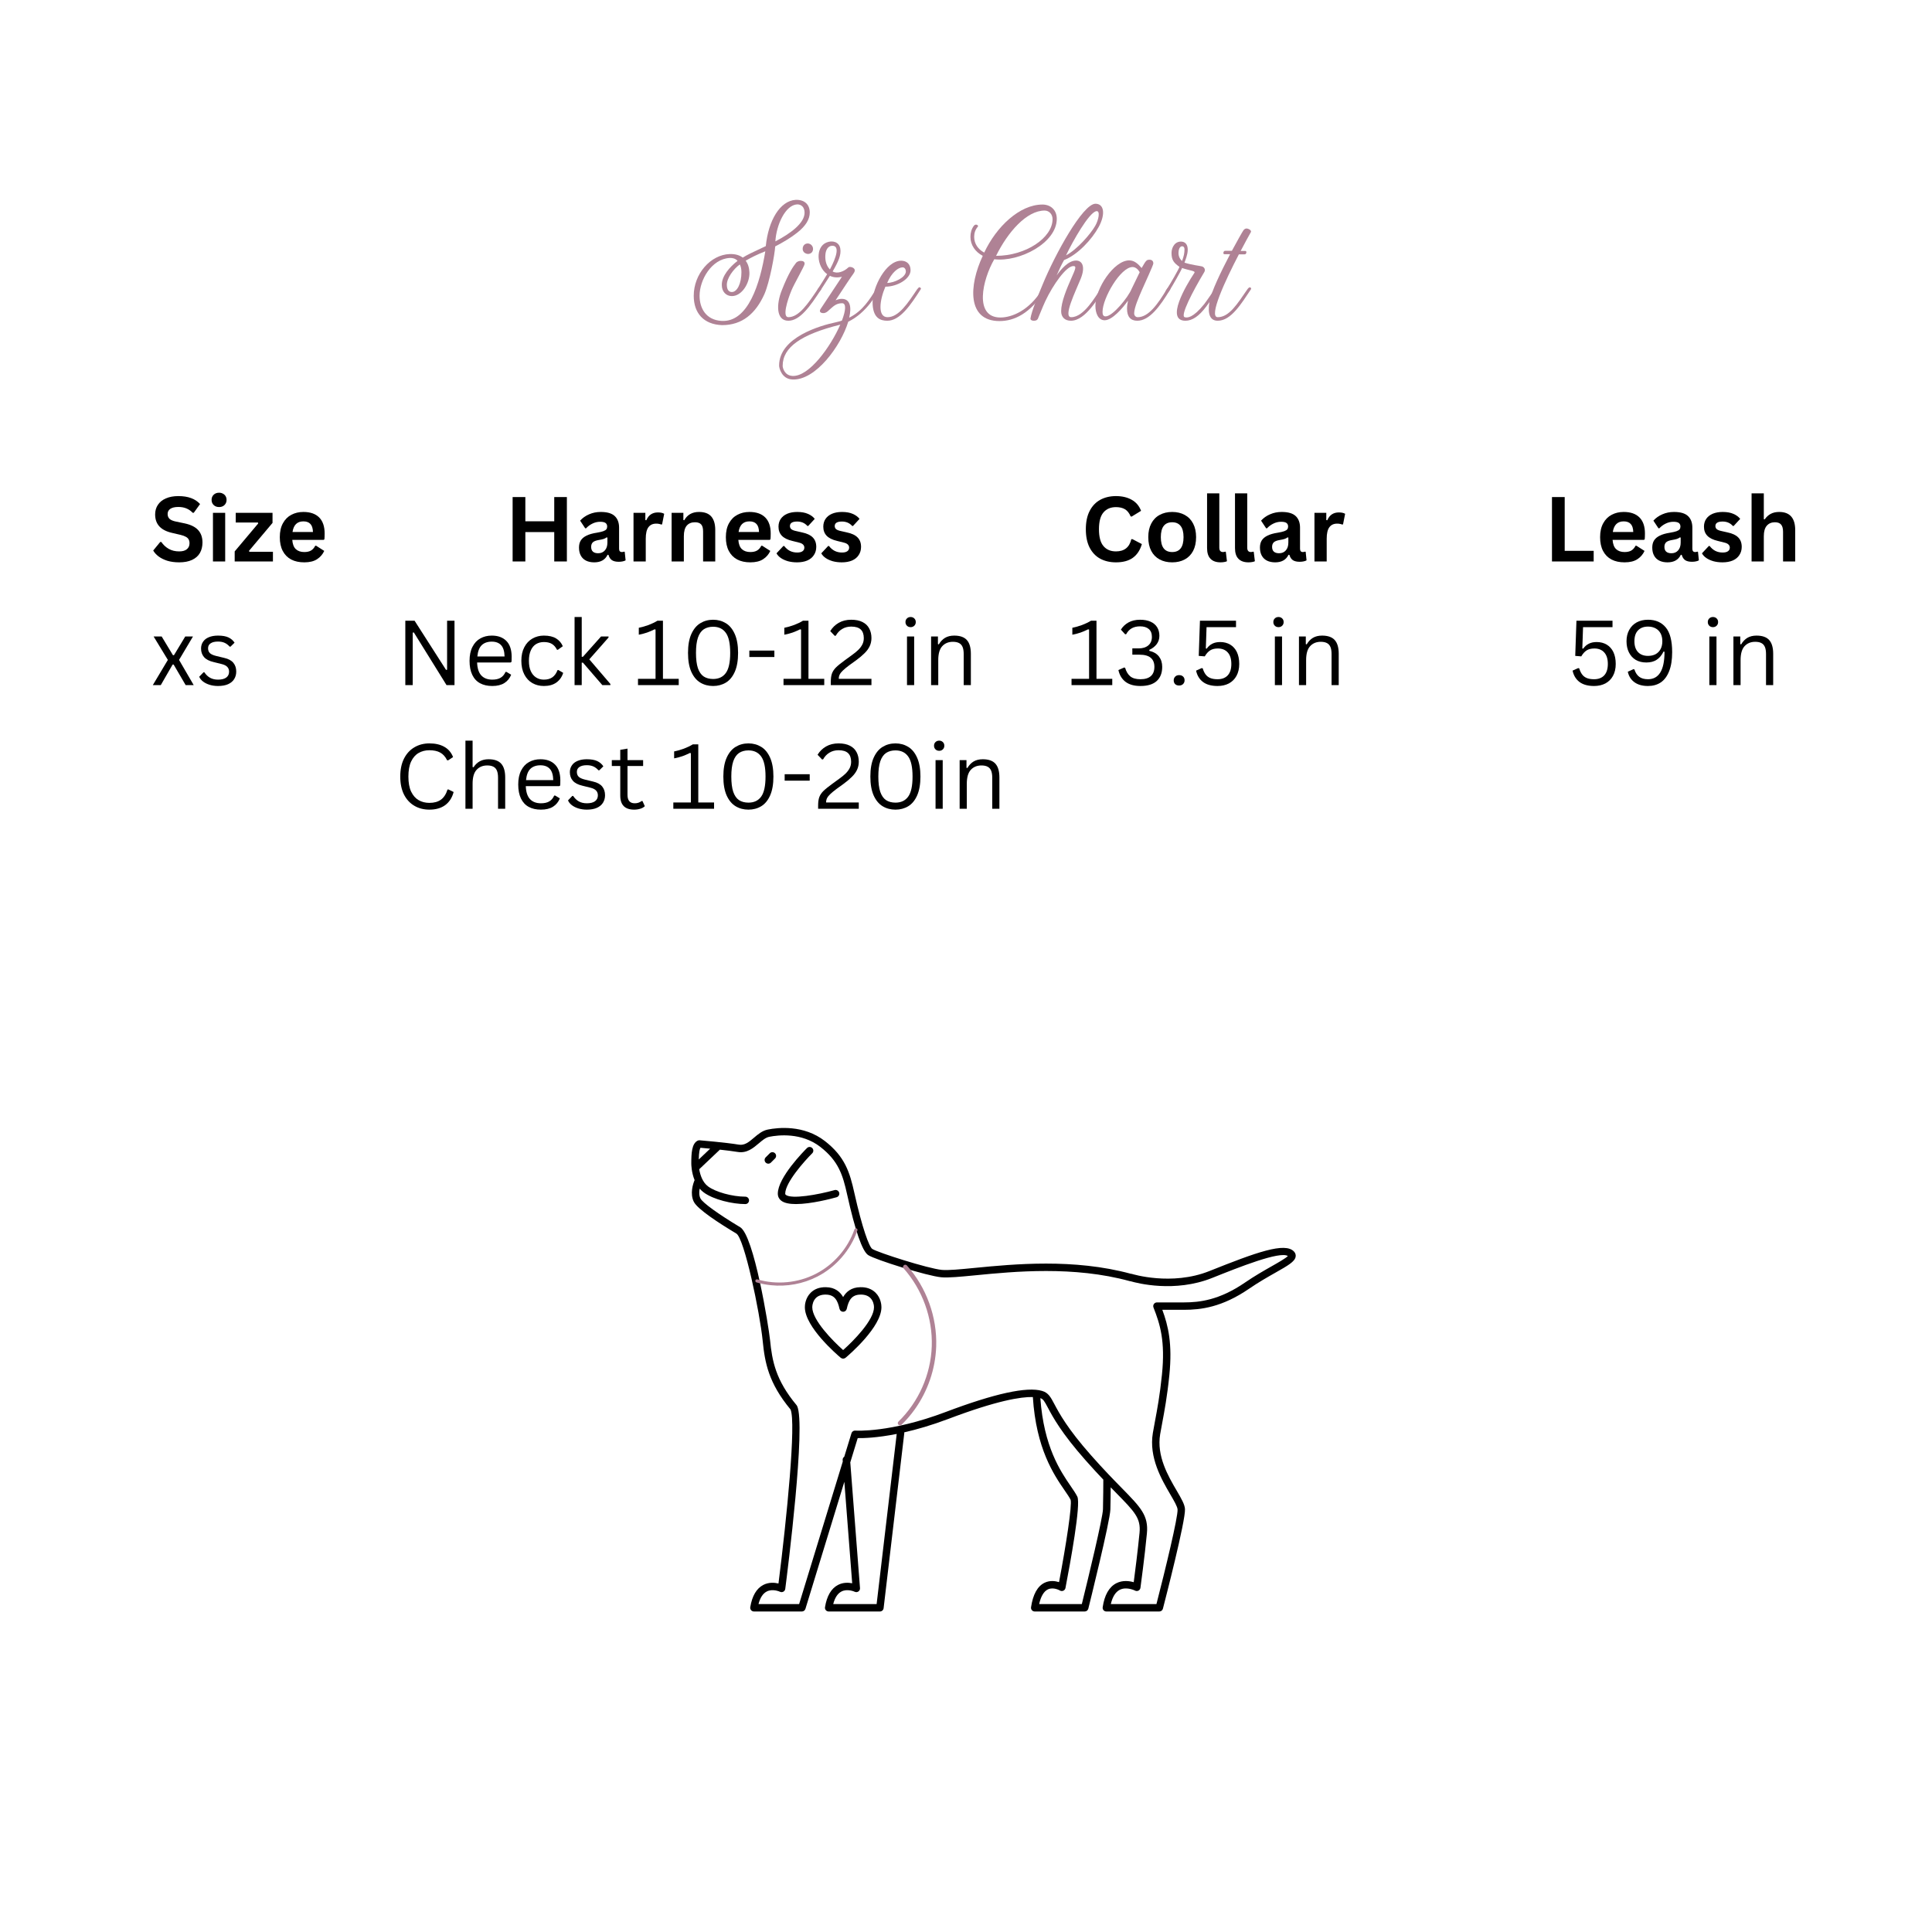 <svg xmlns="http://www.w3.org/2000/svg" xmlns:xlink="http://www.w3.org/1999/xlink" width="500" zoomAndPan="magnify" viewBox="0 0 375 375" height="500" preserveAspectRatio="xMidYMid meet" version="1.0"><defs><g/><clipPath id="fd6be47d65"><path d="M 134 218.285 L 251.582 218.285 L 251.582 312.785 L 134 312.785 Z M 134 218.285 " clip-rule="nonzero"/></clipPath><clipPath id="fbdcb4cb6b"><path d="M 146 238 L 167 238 L 167 250 L 146 250 Z M 146 238 " clip-rule="nonzero"/></clipPath><clipPath id="4b03fdc3b9"><path d="M 147.855 236.461 L 166.504 238.414 L 165.176 251.098 L 146.527 249.141 Z M 147.855 236.461 " clip-rule="nonzero"/></clipPath><clipPath id="9b576e6f7e"><path d="M 147.855 236.461 L 166.504 238.414 L 165.176 251.098 L 146.527 249.141 Z M 147.855 236.461 " clip-rule="nonzero"/></clipPath><clipPath id="6bdbc86651"><path d="M 174 245 L 182 245 L 182 277 L 174 277 Z M 174 245 " clip-rule="nonzero"/></clipPath><clipPath id="9adb797ce3"><path d="M 160.391 266.648 L 175.594 245.25 L 190.266 255.676 L 175.062 277.074 Z M 160.391 266.648 " clip-rule="nonzero"/></clipPath><clipPath id="ad98cdd820"><path d="M 160.391 266.648 L 175.594 245.25 L 190.266 255.676 L 175.062 277.074 Z M 160.391 266.648 " clip-rule="nonzero"/></clipPath></defs><rect x="-37.5" width="450" fill="#ffffff" y="-37.5" height="450" fill-opacity="1"/><rect x="-37.5" width="450" fill="#ffffff" y="-37.5" height="450" fill-opacity="1"/><path fill="#000000" d="M 163.652 262.047 C 161.637 260.258 157.664 256.23 157.66 253.73 C 157.66 253.227 157.844 252.453 158.371 251.934 C 158.82 251.492 159.477 251.266 160.289 251.281 C 162 251.297 162.59 252.398 162.949 254.047 C 162.957 254.082 162.977 254.109 162.992 254.141 C 163.012 254.195 163.027 254.25 163.059 254.297 C 163.082 254.332 163.117 254.359 163.148 254.391 C 163.184 254.426 163.215 254.461 163.254 254.488 C 163.297 254.52 163.348 254.535 163.398 254.551 C 163.434 254.566 163.461 254.59 163.5 254.598 C 163.555 254.605 163.602 254.602 163.648 254.602 C 163.699 254.602 163.75 254.609 163.797 254.598 C 163.84 254.59 163.867 254.57 163.898 254.559 C 163.953 254.539 164.008 254.52 164.055 254.488 C 164.094 254.465 164.121 254.426 164.152 254.395 C 164.188 254.363 164.223 254.336 164.25 254.297 C 164.281 254.25 164.297 254.195 164.316 254.141 C 164.328 254.109 164.348 254.082 164.355 254.047 C 164.715 252.398 165.305 251.297 167.016 251.281 C 167.832 251.258 168.488 251.492 168.934 251.934 C 169.461 252.453 169.648 253.227 169.645 253.73 C 169.645 256.227 165.672 260.258 163.652 262.047 Z M 167.004 249.844 C 165.203 249.859 164.211 250.785 163.652 251.762 C 163.094 250.785 162.105 249.859 160.305 249.844 C 159.07 249.824 158.09 250.191 157.359 250.914 C 156.301 251.961 156.219 253.336 156.223 253.73 C 156.223 257.586 162.473 262.941 163.184 263.543 C 163.234 263.586 163.293 263.613 163.352 263.637 C 163.457 263.684 163.551 263.711 163.645 263.711 C 163.758 263.711 163.852 263.684 163.941 263.645 C 164.012 263.613 164.07 263.586 164.125 263.543 C 164.836 262.941 171.082 257.586 171.086 253.73 C 171.086 253.336 171.004 251.957 169.949 250.914 C 169.219 250.191 168.207 249.812 167.004 249.844 " fill-opacity="1" fill-rule="nonzero"/><path fill="#000000" d="M 162.883 231.496 C 162.773 231.113 162.379 230.891 161.996 230.996 C 158.754 231.902 153.676 232.793 152.535 231.93 C 152.434 231.848 152.41 231.785 152.41 231.688 C 152.41 229.527 156.195 225.301 157.652 223.852 C 157.938 223.57 157.938 223.117 157.656 222.836 C 157.375 222.555 156.922 222.551 156.641 222.832 C 156.059 223.406 150.973 228.547 150.973 231.688 C 150.973 232.25 151.211 232.73 151.668 233.074 C 152.277 233.535 153.305 233.707 154.496 233.707 C 157.441 233.707 161.375 232.664 162.383 232.383 C 162.766 232.273 162.988 231.879 162.883 231.496 " fill-opacity="1" fill-rule="nonzero"/><path fill="#000000" d="M 149.414 223.848 L 148.621 224.641 C 148.34 224.918 148.34 225.375 148.621 225.656 C 148.762 225.797 148.945 225.867 149.129 225.867 C 149.312 225.867 149.496 225.797 149.637 225.656 L 150.43 224.863 C 150.711 224.582 150.711 224.129 150.43 223.848 C 150.148 223.566 149.695 223.566 149.414 223.848 " fill-opacity="1" fill-rule="nonzero"/><g clip-path="url(#fd6be47d65)"><path fill="#000000" d="M 246.844 245.773 C 245.367 246.613 243.527 247.656 241.66 248.938 C 236.703 252.34 232.875 252.797 229.781 252.797 L 224.562 252.797 C 224.324 252.797 224.102 252.918 223.965 253.113 C 223.832 253.309 223.805 253.559 223.891 253.781 C 225.18 257.059 226.195 260.301 225.535 266.809 C 225.129 270.828 224.617 273.539 224.168 275.93 C 224.023 276.703 223.891 277.43 223.77 278.133 C 222.961 282.887 225.484 287.199 227.152 290.059 C 227.863 291.277 228.539 292.43 228.566 292.996 C 228.641 294.527 226.203 304.605 224.465 311.352 L 215.609 311.352 C 215.938 309.934 216.516 309.008 217.34 308.582 C 218.668 307.902 220.297 308.727 220.312 308.734 C 220.52 308.844 220.77 308.844 220.977 308.738 C 221.184 308.629 221.328 308.426 221.359 308.195 C 221.367 308.137 222.188 302.117 222.613 297.645 C 222.949 294.148 221.418 292.59 217.727 288.82 C 216.164 287.227 214.223 285.242 211.797 282.5 C 207.168 277.27 205.59 274.297 204.645 272.52 C 203.922 271.16 203.488 270.336 202.281 269.977 C 199.355 269.102 193.051 270.477 183.547 274.07 C 172.785 278.141 166.078 277.684 166.012 277.676 C 165.676 277.652 165.367 277.863 165.27 278.184 L 163.871 282.75 C 163.668 282.891 163.539 283.121 163.559 283.383 L 163.582 283.688 L 155.109 311.352 L 147.223 311.352 C 147.543 310.117 148.078 309.297 148.816 308.914 C 149.984 308.301 151.375 308.953 151.387 308.957 C 151.598 309.059 151.84 309.055 152.047 308.945 C 152.25 308.836 152.387 308.633 152.418 308.402 C 152.84 305.141 156.48 276.418 154.711 272.887 C 154.699 272.859 154.676 272.844 154.66 272.82 C 154.645 272.797 154.641 272.77 154.621 272.75 C 150.535 267.852 149.871 264.137 149.469 260.129 C 149.199 257.441 146.348 239.809 143.664 238.199 C 139.469 235.688 136.371 233.445 135.961 232.625 C 135.664 232.031 135.691 231.32 135.809 230.715 C 136.031 230.973 136.281 231.215 136.566 231.426 C 138.477 232.859 142.184 233.711 144.668 233.711 C 145.066 233.711 145.387 233.391 145.387 232.992 C 145.387 232.598 145.066 232.273 144.668 232.273 C 142.148 232.273 138.902 231.379 137.43 230.277 C 136.387 229.496 135.906 228.098 135.719 226.949 L 139.73 223.148 C 140.973 223.285 142.254 223.438 143.176 223.594 C 144.961 223.891 146.191 222.848 147.273 221.93 C 147.961 221.348 148.609 220.793 149.312 220.652 C 151.082 220.301 155.586 219.785 159.227 222.613 C 162.762 225.359 163.582 228.051 164.426 231.844 C 165.992 238.891 167.367 242.848 168.508 243.609 C 169.852 244.504 179.98 247.672 182.695 247.918 C 184.062 248.043 186.371 247.82 189.297 247.535 C 196.906 246.793 208.402 245.676 219.289 248.668 C 219.344 248.684 219.402 248.691 219.457 248.691 C 220.746 249.066 228.016 250.949 235.27 248.051 C 240.527 245.949 248.387 242.812 249.973 243.789 C 249.559 244.234 248.125 245.047 246.844 245.773 Z M 214.086 292.941 C 214.039 294.664 211.227 306.324 209.98 311.352 L 201.699 311.352 C 202.031 309.852 202.613 308.871 203.395 308.5 C 204.469 307.984 205.715 308.707 205.723 308.715 C 205.926 308.836 206.176 308.852 206.391 308.754 C 206.605 308.66 206.758 308.465 206.805 308.234 C 207.738 303.395 209.832 291.977 209.109 290.496 C 208.812 289.902 208.355 289.23 207.824 288.457 C 205.852 285.582 202.598 280.816 201.934 271.379 C 202.484 271.566 202.707 271.934 203.371 273.191 C 204.348 275.027 205.977 278.094 210.719 283.453 C 211.992 284.891 213.129 286.121 214.152 287.195 C 214.152 288.078 214.141 290.867 214.086 292.941 Z M 170.152 311.352 L 161.727 311.352 C 162.047 310.117 162.582 309.297 163.32 308.914 C 164.488 308.301 165.883 308.953 165.891 308.957 C 166.125 309.07 166.398 309.051 166.613 308.906 C 166.828 308.762 166.945 308.516 166.926 308.258 L 165.039 283.848 L 166.48 279.137 C 167.586 279.156 170.203 279.09 174.051 278.328 Z M 135.961 222.785 C 136.324 222.816 137.012 222.879 137.84 222.957 L 135.629 225.055 C 135.664 223.613 135.812 223.012 135.961 222.785 Z M 251.184 242.945 C 249.453 241.023 243.816 243.09 234.734 246.715 C 227.402 249.645 219.773 247.289 219.699 247.266 C 219.637 247.242 219.574 247.246 219.508 247.242 C 208.418 244.23 196.832 245.355 189.156 246.102 C 186.309 246.379 184.059 246.598 182.828 246.488 C 180.18 246.246 170.344 243.105 169.305 242.414 C 168.711 242.016 167.367 238.441 165.828 231.535 C 164.945 227.559 164.02 224.512 160.109 221.477 C 156 218.285 150.992 218.852 149.031 219.246 C 147.965 219.457 147.137 220.156 146.34 220.836 C 145.375 221.656 144.539 222.359 143.414 222.176 C 140.895 221.754 136.004 221.348 135.797 221.328 C 135.668 221.32 135.535 221.344 135.414 221.402 C 134.273 221.973 134.18 223.816 134.18 225.82 C 134.18 226.066 134.207 227.559 134.82 229.059 C 134.508 229.805 133.883 231.684 134.672 233.27 C 135.395 234.711 139.559 237.418 142.926 239.434 C 144.461 240.352 147.473 254.637 148.039 260.273 C 148.461 264.496 149.164 268.414 153.441 273.578 C 154.566 276.074 152.699 294.77 151.102 307.355 C 150.344 307.176 149.23 307.078 148.164 307.629 C 146.836 308.312 145.984 309.77 145.625 311.953 C 145.594 312.16 145.652 312.375 145.789 312.535 C 145.926 312.695 146.125 312.789 146.336 312.789 L 155.645 312.789 C 155.961 312.789 156.238 312.582 156.332 312.281 L 163.887 287.613 L 165.41 307.312 C 164.664 307.164 163.645 307.125 162.668 307.629 C 161.344 308.312 160.488 309.77 160.133 311.953 C 160.098 312.16 160.156 312.375 160.293 312.535 C 160.43 312.695 160.629 312.789 160.84 312.789 L 170.793 312.789 C 171.156 312.789 171.465 312.516 171.508 312.152 L 175.523 278.156 C 175.527 278.105 175.516 278.062 175.512 278.016 C 177.957 277.461 180.816 276.641 184.055 275.418 C 193.523 271.836 198.191 271.102 200.477 271.164 C 201.113 281.199 204.555 286.238 206.637 289.27 C 207.137 289.996 207.566 290.625 207.805 291.105 C 208.121 292.09 206.934 299.844 205.559 307.09 C 204.844 306.867 203.809 306.715 202.785 307.195 C 201.391 307.852 200.496 309.457 200.125 311.965 C 200.094 312.172 200.156 312.383 200.293 312.539 C 200.43 312.699 200.629 312.789 200.836 312.789 L 210.543 312.789 C 210.871 312.789 211.16 312.562 211.242 312.242 C 211.414 311.551 215.461 295.289 215.523 292.98 C 215.559 291.609 215.578 289.93 215.586 288.688 C 215.977 289.086 216.348 289.469 216.699 289.828 C 220.254 293.457 221.453 294.676 221.184 297.508 C 220.855 300.926 220.297 305.262 220.055 307.105 C 219.211 306.859 217.914 306.68 216.691 307.297 C 215.277 308.02 214.379 309.59 214.031 311.965 C 214 312.172 214.059 312.383 214.195 312.539 C 214.332 312.699 214.531 312.789 214.742 312.789 L 225.023 312.789 C 225.352 312.789 225.637 312.566 225.719 312.25 C 226.168 310.516 230.113 295.223 230.004 292.926 C 229.961 292.012 229.305 290.887 228.395 289.332 C 226.738 286.496 224.469 282.609 225.188 278.375 C 225.305 277.676 225.441 276.961 225.586 276.195 C 226.016 273.895 226.555 271.031 226.965 266.953 C 227.59 260.797 226.742 257.305 225.605 254.234 L 229.781 254.234 C 233.098 254.234 237.195 253.746 242.477 250.121 C 244.293 248.875 246.102 247.848 247.559 247.023 C 249.988 245.645 251.328 244.887 251.484 243.918 C 251.543 243.566 251.434 243.223 251.184 242.945 " fill-opacity="1" fill-rule="nonzero"/></g><g clip-path="url(#fbdcb4cb6b)"><g clip-path="url(#4b03fdc3b9)"><g clip-path="url(#9b576e6f7e)"><path fill="#af8295" d="M 166.234 238.434 C 166.078 238.379 165.902 238.461 165.848 238.621 C 164.566 242.312 161.84 245.453 158.363 247.242 C 154.891 249.027 150.75 249.426 147 248.324 C 146.84 248.277 146.668 248.367 146.621 248.531 C 146.574 248.691 146.668 248.863 146.828 248.91 C 147.738 249.176 148.672 249.359 149.617 249.457 C 152.703 249.781 155.879 249.207 158.645 247.785 C 162.258 245.926 165.09 242.656 166.422 238.82 C 166.48 238.66 166.395 238.488 166.234 238.434 Z M 166.234 238.434 " fill-opacity="1" fill-rule="nonzero"/></g></g></g><g fill="#af8295" fill-opacity="1"><g transform="translate(133.834, 62.1)"><g><path d="M 6.332 1.008 C 10.238 1.008 12.82 -1.227 14.523 -4.977 C 15.562 -7.34 16.539 -12.727 16.633 -14.27 C 18.145 -15.059 19.656 -15.938 20.914 -16.945 C 22.555 -18.238 23.34 -19.531 23.34 -20.852 C 23.34 -22.363 22.363 -23.371 20.602 -23.309 C 17.578 -23.121 15.309 -19.34 14.805 -14.332 C 11.969 -13.008 11.246 -12.664 10.332 -12.098 C 9.672 -12.602 8.82 -12.82 7.812 -12.789 C 4.062 -12.664 0.82 -8.914 0.82 -4.695 C 0.82 -1.355 2.711 0.883 6.332 1.008 Z M 16.664 -15.246 C 16.852 -18.461 18.617 -22.332 20.914 -22.43 C 21.734 -22.43 22.332 -21.859 22.332 -20.82 C 22.332 -18.742 19.5 -16.727 16.664 -15.246 Z M 6.207 0.188 C 3.148 0 1.953 -2.332 1.953 -4.695 C 1.953 -7.781 4.285 -11.844 7.812 -12.031 C 8.348 -12.066 8.945 -11.906 9.324 -11.465 C 7.844 -10.332 6.207 -8.504 6.27 -6.742 C 6.27 -5.512 7.086 -4.629 8.223 -4.629 C 10.176 -4.629 11.719 -7.184 11.625 -9.23 C 11.594 -10.145 11.34 -10.93 10.898 -11.496 C 12 -12.129 13.039 -12.664 14.711 -13.324 C 13.703 -7.117 11.402 0.504 6.207 0.188 Z M 8.223 -5.418 C 7.812 -5.418 7.277 -5.637 7.246 -6.742 C 7.184 -8.062 8.535 -9.891 9.766 -10.773 C 9.984 -10.363 10.078 -9.828 10.078 -9.262 C 10.078 -7.117 9.262 -5.418 8.223 -5.418 Z M 8.223 -5.418 "/></g></g></g><g fill="#af8295" fill-opacity="1"><g transform="translate(151.411, 62.1)"><g><path d="M 4.914 -12.945 C 5.449 -12.664 5.953 -12.852 6.207 -13.168 C 6.742 -13.953 6.109 -14.93 5.262 -14.836 C 4.285 -14.742 4.062 -13.355 4.914 -12.945 Z M 1.605 0.156 C 3.906 0.156 5.891 -2.742 7.969 -5.922 C 8.062 -6.078 8 -6.27 7.812 -6.332 C 7.621 -6.395 7.371 -6.078 7.277 -5.922 C 5.449 -3.215 3.684 -0.535 1.605 -0.535 C 0.41 -0.535 1.387 -3.75 2.238 -5.797 C 2.742 -6.992 4.66 -10.332 4.758 -10.836 C 4.82 -11.34 4.41 -11.465 4 -11.465 C 3.781 -11.465 3.309 -11.371 3.086 -11.055 C 2.613 -10.457 1.699 -9.23 0.348 -5.797 C -0.758 -3.055 -0.789 0.156 1.605 0.156 Z M 1.605 0.156 "/></g></g></g><g fill="#af8295" fill-opacity="1"><g transform="translate(157.743, 62.1)"><g><path d="M 12.789 -6.332 C 12.633 -6.332 12.441 -6.141 12.285 -5.922 C 11.121 -4.125 9.766 -1.766 7.086 -0.441 C 7.59 -2.551 7.246 -4.094 5.637 -4.094 C 5.293 -4.094 4.883 -4 4.441 -3.812 C 5.797 -5.891 7.621 -8.633 7.875 -8.945 C 7.969 -9.07 8.129 -9.324 8.16 -9.512 C 8.285 -10.207 7.117 -10.457 6.898 -10.176 C 6.078 -9.387 4.727 -8.883 3.875 -9.418 C 4.977 -11.309 5.574 -12.633 5.355 -13.859 C 5.133 -15.184 3.781 -15.496 2.676 -15.027 C 0.504 -14.145 0.723 -10.395 2.805 -8.883 C 2.203 -7.875 1.574 -6.898 1.008 -6.016 C 0.789 -5.703 0.914 -5.574 1.008 -5.512 C 1.262 -5.324 1.48 -5.672 1.637 -5.922 L 3.34 -8.566 C 3.969 -8.254 4.758 -8.16 5.672 -8.379 L 1.543 -2.141 C 1.227 -1.668 1.449 -1.324 2.078 -1.324 C 2.488 -1.324 2.836 -1.574 3.117 -1.859 C 3.875 -2.488 4.441 -3.246 5.703 -3.246 C 6.551 -3.246 6.426 -1.828 5.672 0.125 C 5.293 0.254 4.852 0.379 4.41 0.473 C 1.574 1.07 -6.52 3.34 -6.52 8.852 C -6.52 9.355 -6.016 11.465 -3.938 11.559 C 0.566 11.781 5.48 5.039 6.898 0.348 C 10.586 -1.449 12.473 -5.199 12.977 -5.922 C 13.105 -6.109 12.977 -6.332 12.789 -6.332 Z M 2.488 -12.883 C 2.582 -13.547 2.93 -14.332 3.719 -14.395 C 5.324 -14.488 4.629 -12.223 3.34 -9.797 C 2.488 -10.68 2.363 -11.906 2.488 -12.883 Z M -3.938 10.867 C -5.48 10.773 -5.828 9.293 -5.828 8.914 C -5.828 5.293 -2.238 2.805 5.355 0.914 C 3.496 5.164 -0.691 11.055 -3.938 10.867 Z M -3.938 10.867 "/></g></g></g><g fill="#af8295" fill-opacity="1"><g transform="translate(169.083, 62.1)"><g><path d="M 3.148 0.156 C 5.605 0.156 7.656 -2.867 9.609 -5.922 C 9.703 -6.078 9.734 -6.176 9.449 -6.332 C 9.293 -6.426 9.039 -6.078 8.914 -5.922 C 7.152 -3.309 5.387 -0.535 3.18 -0.535 C 1.227 -0.535 1.637 -3.844 2.773 -6.457 C 5.133 -6.457 7.656 -8 7.656 -9.641 C 7.656 -10.898 6.836 -11.496 5.828 -11.496 C 2.836 -11.496 0.285 -6.27 0.285 -3.465 C 0.285 -0.316 1.828 0.156 3.148 0.156 Z M 3.117 -7.184 C 4 -9.262 5.293 -10.207 6.109 -10.207 C 6.551 -10.207 6.742 -9.766 6.742 -9.418 C 6.742 -8.254 4.473 -7.184 3.117 -7.184 Z M 3.117 -7.184 "/></g></g></g><g fill="#af8295" fill-opacity="1"><g transform="translate(177.052, 62.1)"><g/></g></g><g fill="#af8295" fill-opacity="1"><g transform="translate(183.667, 62.1)"><g><path d="M 10.332 0.219 C 13.105 0.219 16.285 -1.133 19.309 -5.922 C 19.402 -6.078 19.371 -6.207 19.215 -6.301 C 19.059 -6.395 18.898 -6.363 18.617 -5.922 C 16.098 -1.797 12.695 -0.473 10.52 -0.473 C 5.324 -0.473 7.023 -7.812 9.324 -11.781 C 14.176 -11.184 21.453 -14.93 21.453 -19.625 C 21.453 -21.355 20.254 -22.398 18.68 -22.398 C 14.207 -22.398 9.703 -18.051 7.371 -13.074 C 6.176 -13.703 5.418 -14.805 5.418 -16.129 C 5.418 -16.852 5.637 -17.547 6.141 -18.113 C 6.332 -18.332 5.734 -18.773 5.355 -18.27 C 4.883 -17.641 4.695 -16.883 4.695 -16.129 C 4.695 -14.523 5.637 -13.199 7.086 -12.441 C 4.348 -6.613 4.062 0.219 10.332 0.219 Z M 9.672 -12.441 C 11.938 -17.043 15.594 -21.23 19.09 -21.23 C 19.973 -21.23 20.633 -20.508 20.633 -19.562 C 20.633 -15.938 15.434 -12.441 9.672 -12.441 Z M 9.672 -12.441 "/></g></g></g><g fill="#af8295" fill-opacity="1"><g transform="translate(201.339, 62.1)"><g><path d="M -0.723 0.156 C -0.094 0.156 -0.031 -0.062 0.094 -0.188 C 0.316 -0.691 0.977 -2.395 1.543 -3.621 C 3.086 -6.898 5.637 -10.457 6.992 -10.457 C 7.656 -10.457 7.434 -9.953 6.582 -8.031 C 5.703 -6.047 4.629 -3.465 4.629 -1.699 C 4.629 -0.504 5.387 0.156 6.52 0.156 C 9.449 0.156 11.969 -4.598 12.945 -5.922 C 12.977 -5.984 13.039 -6.176 12.852 -6.301 C 12.727 -6.363 12.57 -6.363 12.254 -5.922 C 11.309 -4.66 9.102 -0.535 6.582 -0.535 C 4.945 -0.535 7.434 -5.543 8.441 -8.031 C 9.387 -10.395 8.695 -11.527 7.527 -11.527 C 6.016 -11.527 4.535 -9.766 3.75 -8.633 C 4.285 -9.859 4.695 -10.742 5.199 -11.625 C 7.812 -12.633 10.586 -15.594 11.938 -18.082 C 13.262 -20.539 12.977 -22.555 11.277 -22.555 C 8.789 -22.492 3.402 -12.633 1.07 -6.961 C 0.125 -4.695 -1.133 -1.637 -1.324 -0.285 C -1.355 -0.031 -1.07 0.156 -0.723 0.156 Z M 5.574 -12.535 C 6.867 -15.246 10.016 -20.82 11.434 -21.105 C 12.285 -21.293 11.906 -19.402 11.246 -18.27 C 10.395 -16.758 7.781 -13.703 5.574 -12.535 Z M 5.574 -12.535 "/></g></g></g><g fill="#af8295" fill-opacity="1"><g transform="translate(212.647, 62.1)"><g><path d="M 8.094 0.156 C 10.457 0.156 12.504 -2.613 14.488 -5.922 C 14.586 -6.078 14.523 -6.332 14.27 -6.332 C 14.113 -6.332 13.891 -6.078 13.797 -5.922 C 12.066 -3.055 10.27 -0.535 8.191 -0.535 C 7.812 -0.535 7.496 -0.82 7.496 -1.293 C 7.496 -2.363 8.379 -4.379 9.008 -5.828 C 9.543 -7.055 11.215 -10.648 11.215 -10.961 C 11.215 -11.465 10.898 -11.688 10.488 -11.688 C 9.891 -11.688 9.797 -11.559 8.945 -10.078 C 8.16 -10.992 7.465 -11.559 6.52 -11.559 C 3.559 -11.559 -0.031 -6.078 -0.031 -2.773 C -0.031 -1.227 0.566 0.062 1.766 0.062 C 3.215 0.062 5.23 -2.238 6.301 -3.75 C 6.176 -3.148 6.109 -2.645 6.109 -2.172 C 6.109 -0.629 6.805 0.156 8.094 0.156 Z M 1.953 -0.691 C 1.48 -0.691 1.355 -1.039 1.355 -1.574 C 1.355 -4.223 4.852 -10.27 7.184 -10.27 C 7.812 -10.27 8.316 -9.734 8.566 -9.262 C 8.191 -8.441 7.371 -6.836 6.992 -6.016 C 6.363 -4.441 3.34 -0.691 1.953 -0.691 Z M 1.953 -0.691 "/></g></g></g><g fill="#af8295" fill-opacity="1"><g transform="translate(225.499, 62.1)"><g><path d="M 4.598 0.156 C 5.891 0.156 7.215 -0.691 8.664 -2.645 C 10.207 -4.727 10.617 -5.449 10.93 -5.922 C 11.055 -6.109 10.961 -6.238 10.867 -6.301 C 10.68 -6.426 10.52 -6.363 10.238 -5.922 C 9.984 -5.543 8.535 -3.434 8.223 -3.055 C 6.047 -0.348 4.914 -0.379 4.441 -0.535 C 3.559 -0.82 5.984 -5.512 8.254 -9.293 C 8.535 -9.766 8.254 -10.27 7.781 -10.395 C 7.277 -10.52 5.766 -10.68 4.41 -11.121 C 4.598 -11.656 5.039 -12.695 5.039 -13.609 C 5.039 -14.488 4.695 -15.059 4 -15.184 C 2.613 -15.402 1.891 -14.113 1.891 -13.008 C 1.891 -11.559 2.395 -11.055 3.434 -10.301 C 3.246 -9.766 1.734 -7.117 0.945 -5.922 C 0.66 -5.512 0.66 -5.355 0.883 -5.23 C 1.102 -5.102 1.387 -5.512 1.512 -5.734 C 2.047 -6.551 3.75 -9.543 3.938 -10.078 C 5.512 -9.543 6.582 -9.543 6.332 -9.137 C 4.629 -6.582 0.691 0.156 4.598 0.156 Z M 3.938 -11.434 C 3.527 -11.812 3.246 -12.316 3.246 -13.008 C 3.246 -13.418 3.371 -14.301 3.969 -14.301 C 4.223 -14.301 4.41 -14.082 4.41 -13.734 C 4.41 -12.945 4.285 -12.41 3.938 -11.434 Z M 3.938 -11.434 "/></g></g></g><g fill="#af8295" fill-opacity="1"><g transform="translate(234.792, 62.1)"><g><path d="M 1.574 0.156 C 4.156 0.156 6.141 -3.148 8 -5.922 C 8.094 -6.078 8.062 -6.207 7.906 -6.301 C 7.688 -6.426 7.434 -6.109 7.309 -5.922 C 5.355 -3.086 3.781 -0.535 1.574 -0.535 C -0.285 -0.535 3.055 -7.719 5.672 -12.727 L 6.711 -12.727 C 7.023 -12.727 7.055 -12.852 7.117 -13.039 C 7.152 -13.168 7.117 -13.387 6.961 -13.387 L 6.016 -13.387 C 6.867 -15.027 7.621 -16.348 8 -17.043 C 8.129 -17.293 7.812 -17.547 7.59 -17.641 C 7.246 -17.797 6.867 -17.828 6.551 -17.387 C 6.332 -17.074 5.418 -15.465 4.316 -13.418 L 3.148 -13.418 C 2.898 -13.418 2.773 -13.418 2.676 -13.105 C 2.645 -12.977 2.676 -12.758 2.836 -12.758 L 3.969 -12.758 C 2.27 -9.512 0.285 -5.449 -0.031 -3.527 C -0.441 -1.102 0.094 0.156 1.574 0.156 Z M 1.574 0.156 "/></g></g></g><g fill="#000000" fill-opacity="1"><g transform="translate(29.238, 108.979)"><g><path d="M 5.547 0.172 C 4.672 0.172 3.895 0.066 3.219 -0.141 C 2.551 -0.359 1.988 -0.641 1.531 -0.984 C 1.082 -1.328 0.738 -1.707 0.5 -2.125 L 1.859 -3.781 L 2.078 -3.781 C 2.453 -3.227 2.926 -2.785 3.5 -2.453 C 4.082 -2.117 4.766 -1.953 5.547 -1.953 C 6.203 -1.953 6.695 -2.094 7.031 -2.375 C 7.375 -2.656 7.547 -3.039 7.547 -3.531 C 7.547 -3.832 7.488 -4.082 7.375 -4.281 C 7.27 -4.477 7.094 -4.645 6.844 -4.781 C 6.594 -4.926 6.254 -5.051 5.828 -5.156 L 4.219 -5.531 C 3.094 -5.781 2.254 -6.203 1.703 -6.797 C 1.148 -7.398 0.875 -8.176 0.875 -9.125 C 0.875 -9.832 1.051 -10.453 1.406 -10.984 C 1.758 -11.523 2.273 -11.941 2.953 -12.234 C 3.629 -12.535 4.438 -12.688 5.375 -12.688 C 6.344 -12.688 7.172 -12.555 7.859 -12.297 C 8.547 -12.047 9.125 -11.66 9.594 -11.141 L 8.375 -9.453 L 8.156 -9.453 C 7.801 -9.828 7.395 -10.109 6.938 -10.297 C 6.488 -10.484 5.969 -10.578 5.375 -10.578 C 4.695 -10.578 4.18 -10.457 3.828 -10.219 C 3.473 -9.977 3.297 -9.645 3.297 -9.219 C 3.297 -8.82 3.422 -8.504 3.672 -8.266 C 3.922 -8.035 4.348 -7.859 4.953 -7.734 L 6.609 -7.391 C 7.816 -7.129 8.691 -6.691 9.234 -6.078 C 9.785 -5.473 10.062 -4.676 10.062 -3.688 C 10.062 -2.906 9.895 -2.223 9.562 -1.641 C 9.227 -1.066 8.719 -0.617 8.031 -0.297 C 7.352 0.016 6.523 0.172 5.547 0.172 Z M 5.547 0.172 "/></g></g></g><g fill="#000000" fill-opacity="1"><g transform="translate(39.975, 108.979)"><g><path d="M 2.547 -10.562 C 2.117 -10.562 1.77 -10.691 1.5 -10.953 C 1.227 -11.211 1.094 -11.547 1.094 -11.953 C 1.094 -12.359 1.227 -12.691 1.5 -12.953 C 1.77 -13.211 2.117 -13.344 2.547 -13.344 C 2.828 -13.344 3.078 -13.281 3.297 -13.156 C 3.523 -13.039 3.695 -12.879 3.812 -12.672 C 3.938 -12.461 4 -12.223 4 -11.953 C 4 -11.68 3.938 -11.441 3.812 -11.234 C 3.695 -11.023 3.523 -10.859 3.297 -10.734 C 3.078 -10.617 2.828 -10.562 2.547 -10.562 Z M 1.359 0 L 1.359 -9.438 L 3.734 -9.438 L 3.734 0 Z M 1.359 0 "/></g></g></g><g fill="#000000" fill-opacity="1"><g transform="translate(45.053, 108.979)"><g><path d="M 7.922 0 L 0.5 0 L 0.5 -1.953 L 5.062 -7.375 L 5.016 -7.562 L 0.703 -7.562 L 0.703 -9.438 L 7.844 -9.438 L 7.844 -7.484 L 3.281 -2.062 L 3.344 -1.875 L 7.922 -1.875 Z M 7.922 0 "/></g></g></g><g fill="#000000" fill-opacity="1"><g transform="translate(53.465, 108.979)"><g><path d="M 9.328 -4.188 L 3.266 -4.188 C 3.328 -3.363 3.555 -2.766 3.953 -2.391 C 4.359 -2.016 4.906 -1.828 5.594 -1.828 C 6.133 -1.828 6.57 -1.926 6.906 -2.125 C 7.25 -2.332 7.52 -2.641 7.719 -3.047 L 7.906 -3.047 L 9.469 -2.047 C 9.164 -1.379 8.703 -0.844 8.078 -0.438 C 7.461 -0.031 6.633 0.172 5.594 0.172 C 4.613 0.172 3.77 -0.008 3.062 -0.375 C 2.352 -0.75 1.805 -1.301 1.422 -2.031 C 1.035 -2.758 0.844 -3.656 0.844 -4.719 C 0.844 -5.789 1.047 -6.691 1.453 -7.422 C 1.859 -8.16 2.406 -8.707 3.094 -9.062 C 3.781 -9.426 4.555 -9.609 5.422 -9.609 C 6.754 -9.609 7.773 -9.254 8.484 -8.547 C 9.191 -7.836 9.547 -6.801 9.547 -5.438 C 9.547 -4.945 9.531 -4.562 9.5 -4.281 Z M 7.281 -5.719 C 7.258 -6.438 7.094 -6.957 6.781 -7.281 C 6.477 -7.613 6.023 -7.781 5.422 -7.781 C 4.223 -7.781 3.52 -7.094 3.312 -5.719 Z M 7.281 -5.719 "/></g></g></g><g fill="#000000" fill-opacity="1"><g transform="translate(63.714, 108.979)"><g/></g></g><g fill="#000000" fill-opacity="1"><g transform="translate(67.839, 108.979)"><g/></g></g><g fill="#000000" fill-opacity="1"><g transform="translate(72.131, 108.979)"><g/></g></g><g fill="#000000" fill-opacity="1"><g transform="translate(76.422, 108.979)"><g/></g></g><g fill="#000000" fill-opacity="1"><g transform="translate(80.714, 108.979)"><g/></g></g><g fill="#000000" fill-opacity="1"><g transform="translate(85.005, 108.979)"><g/></g></g><g fill="#000000" fill-opacity="1"><g transform="translate(89.297, 108.979)"><g/></g></g><g fill="#000000" fill-opacity="1"><g transform="translate(93.588, 108.979)"><g/></g></g><g fill="#000000" fill-opacity="1"><g transform="translate(97.875, 108.979)"><g><path d="M 9.703 -7.797 L 9.703 -12.5 L 12.156 -12.5 L 12.156 0 L 9.703 0 L 9.703 -5.703 L 4.094 -5.703 L 4.094 0 L 1.625 0 L 1.625 -12.5 L 4.094 -12.5 L 4.094 -7.797 Z M 9.703 -7.797 "/></g></g></g><g fill="#000000" fill-opacity="1"><g transform="translate(111.664, 108.979)"><g><path d="M 3.672 0.172 C 3.066 0.172 2.539 0.062 2.094 -0.156 C 1.656 -0.375 1.316 -0.695 1.078 -1.125 C 0.836 -1.562 0.719 -2.082 0.719 -2.688 C 0.719 -3.25 0.836 -3.719 1.078 -4.094 C 1.316 -4.469 1.688 -4.773 2.188 -5.016 C 2.688 -5.266 3.344 -5.453 4.156 -5.578 C 4.719 -5.672 5.145 -5.77 5.438 -5.875 C 5.738 -5.988 5.938 -6.113 6.031 -6.25 C 6.133 -6.383 6.188 -6.562 6.188 -6.781 C 6.188 -7.082 6.082 -7.312 5.875 -7.469 C 5.664 -7.625 5.316 -7.703 4.828 -7.703 C 4.297 -7.703 3.789 -7.582 3.312 -7.344 C 2.844 -7.113 2.438 -6.812 2.094 -6.438 L 1.922 -6.438 L 0.938 -7.922 C 1.414 -8.453 2 -8.863 2.688 -9.156 C 3.375 -9.457 4.125 -9.609 4.938 -9.609 C 6.188 -9.609 7.094 -9.344 7.656 -8.812 C 8.219 -8.281 8.5 -7.531 8.5 -6.562 L 8.5 -2.469 C 8.5 -2.039 8.68 -1.828 9.047 -1.828 C 9.191 -1.828 9.332 -1.852 9.469 -1.906 L 9.594 -1.875 L 9.766 -0.219 C 9.629 -0.133 9.441 -0.066 9.203 -0.016 C 8.973 0.035 8.719 0.062 8.438 0.062 C 7.875 0.062 7.43 -0.039 7.109 -0.25 C 6.797 -0.469 6.57 -0.812 6.438 -1.281 L 6.266 -1.297 C 5.797 -0.316 4.93 0.172 3.672 0.172 Z M 4.438 -1.594 C 4.977 -1.594 5.41 -1.773 5.734 -2.141 C 6.066 -2.504 6.234 -3.016 6.234 -3.672 L 6.234 -4.641 L 6.078 -4.672 C 5.93 -4.555 5.742 -4.457 5.516 -4.375 C 5.285 -4.301 4.953 -4.227 4.516 -4.156 C 4.004 -4.07 3.633 -3.926 3.406 -3.719 C 3.188 -3.508 3.078 -3.211 3.078 -2.828 C 3.078 -2.422 3.191 -2.113 3.422 -1.906 C 3.66 -1.695 4 -1.594 4.438 -1.594 Z M 4.438 -1.594 "/></g></g></g><g fill="#000000" fill-opacity="1"><g transform="translate(121.606, 108.979)"><g><path d="M 1.359 0 L 1.359 -9.438 L 3.656 -9.438 L 3.656 -8.031 L 3.844 -8 C 4.07 -8.52 4.367 -8.898 4.734 -9.141 C 5.109 -9.391 5.562 -9.516 6.094 -9.516 C 6.625 -9.516 7.031 -9.426 7.312 -9.25 L 6.906 -7.203 L 6.734 -7.172 C 6.578 -7.234 6.426 -7.273 6.281 -7.297 C 6.145 -7.328 5.973 -7.344 5.766 -7.344 C 5.098 -7.344 4.594 -7.109 4.25 -6.641 C 3.906 -6.18 3.734 -5.438 3.734 -4.406 L 3.734 0 Z M 1.359 0 "/></g></g></g><g fill="#000000" fill-opacity="1"><g transform="translate(129.001, 108.979)"><g><path d="M 1.359 0 L 1.359 -9.438 L 3.641 -9.438 L 3.641 -8.047 L 3.812 -8 C 4.406 -9.07 5.359 -9.609 6.672 -9.609 C 7.754 -9.609 8.551 -9.312 9.062 -8.719 C 9.57 -8.125 9.828 -7.258 9.828 -6.125 L 9.828 0 L 7.469 0 L 7.469 -5.844 C 7.469 -6.469 7.344 -6.914 7.094 -7.188 C 6.844 -7.469 6.441 -7.609 5.891 -7.609 C 5.203 -7.609 4.672 -7.391 4.297 -6.953 C 3.922 -6.516 3.734 -5.828 3.734 -4.891 L 3.734 0 Z M 1.359 0 "/></g></g></g><g fill="#000000" fill-opacity="1"><g transform="translate(140.045, 108.979)"><g><path d="M 9.328 -4.188 L 3.266 -4.188 C 3.328 -3.363 3.555 -2.766 3.953 -2.391 C 4.359 -2.016 4.906 -1.828 5.594 -1.828 C 6.133 -1.828 6.57 -1.926 6.906 -2.125 C 7.25 -2.332 7.52 -2.641 7.719 -3.047 L 7.906 -3.047 L 9.469 -2.047 C 9.164 -1.379 8.703 -0.844 8.078 -0.438 C 7.461 -0.031 6.633 0.172 5.594 0.172 C 4.613 0.172 3.77 -0.008 3.062 -0.375 C 2.352 -0.75 1.805 -1.301 1.422 -2.031 C 1.035 -2.758 0.844 -3.656 0.844 -4.719 C 0.844 -5.789 1.047 -6.691 1.453 -7.422 C 1.859 -8.16 2.406 -8.707 3.094 -9.062 C 3.781 -9.426 4.555 -9.609 5.422 -9.609 C 6.754 -9.609 7.773 -9.254 8.484 -8.547 C 9.191 -7.836 9.547 -6.801 9.547 -5.438 C 9.547 -4.945 9.531 -4.562 9.5 -4.281 Z M 7.281 -5.719 C 7.258 -6.438 7.094 -6.957 6.781 -7.281 C 6.477 -7.613 6.023 -7.781 5.422 -7.781 C 4.223 -7.781 3.52 -7.094 3.312 -5.719 Z M 7.281 -5.719 "/></g></g></g><g fill="#000000" fill-opacity="1"><g transform="translate(150.295, 108.979)"><g><path d="M 4.406 0.172 C 3.77 0.172 3.18 0.098 2.641 -0.047 C 2.109 -0.203 1.648 -0.41 1.266 -0.672 C 0.891 -0.93 0.609 -1.234 0.422 -1.578 L 1.75 -3 L 1.922 -3 C 2.234 -2.582 2.602 -2.266 3.031 -2.047 C 3.457 -1.836 3.926 -1.734 4.438 -1.734 C 4.895 -1.734 5.238 -1.816 5.469 -1.984 C 5.707 -2.148 5.828 -2.383 5.828 -2.688 C 5.828 -2.926 5.738 -3.129 5.562 -3.297 C 5.395 -3.461 5.125 -3.586 4.75 -3.672 L 3.5 -3.984 C 2.57 -4.203 1.891 -4.539 1.453 -5 C 1.023 -5.457 0.812 -6.039 0.812 -6.75 C 0.812 -7.332 0.957 -7.836 1.25 -8.266 C 1.551 -8.703 1.973 -9.035 2.516 -9.266 C 3.066 -9.492 3.707 -9.609 4.438 -9.609 C 5.281 -9.609 5.977 -9.484 6.531 -9.234 C 7.094 -8.992 7.531 -8.672 7.844 -8.266 L 6.578 -6.891 L 6.422 -6.891 C 6.148 -7.191 5.848 -7.41 5.516 -7.547 C 5.191 -7.68 4.832 -7.75 4.438 -7.75 C 3.5 -7.75 3.031 -7.457 3.031 -6.875 C 3.031 -6.633 3.113 -6.438 3.281 -6.281 C 3.457 -6.125 3.766 -6 4.203 -5.906 L 5.375 -5.641 C 6.332 -5.441 7.031 -5.113 7.469 -4.656 C 7.914 -4.207 8.141 -3.598 8.141 -2.828 C 8.141 -2.234 7.988 -1.707 7.688 -1.25 C 7.395 -0.789 6.969 -0.438 6.406 -0.188 C 5.844 0.051 5.176 0.172 4.406 0.172 Z M 4.406 0.172 "/></g></g></g><g fill="#000000" fill-opacity="1"><g transform="translate(158.989, 108.979)"><g><path d="M 4.406 0.172 C 3.77 0.172 3.18 0.098 2.641 -0.047 C 2.109 -0.203 1.648 -0.41 1.266 -0.672 C 0.891 -0.93 0.609 -1.234 0.422 -1.578 L 1.75 -3 L 1.922 -3 C 2.234 -2.582 2.602 -2.266 3.031 -2.047 C 3.457 -1.836 3.926 -1.734 4.438 -1.734 C 4.895 -1.734 5.238 -1.816 5.469 -1.984 C 5.707 -2.148 5.828 -2.383 5.828 -2.688 C 5.828 -2.926 5.738 -3.129 5.562 -3.297 C 5.395 -3.461 5.125 -3.586 4.75 -3.672 L 3.5 -3.984 C 2.57 -4.203 1.891 -4.539 1.453 -5 C 1.023 -5.457 0.812 -6.039 0.812 -6.75 C 0.812 -7.332 0.957 -7.836 1.25 -8.266 C 1.551 -8.703 1.973 -9.035 2.516 -9.266 C 3.066 -9.492 3.707 -9.609 4.438 -9.609 C 5.281 -9.609 5.977 -9.484 6.531 -9.234 C 7.094 -8.992 7.531 -8.672 7.844 -8.266 L 6.578 -6.891 L 6.422 -6.891 C 6.148 -7.191 5.848 -7.41 5.516 -7.547 C 5.191 -7.68 4.832 -7.75 4.438 -7.75 C 3.5 -7.75 3.031 -7.457 3.031 -6.875 C 3.031 -6.633 3.113 -6.438 3.281 -6.281 C 3.457 -6.125 3.766 -6 4.203 -5.906 L 5.375 -5.641 C 6.332 -5.441 7.031 -5.113 7.469 -4.656 C 7.914 -4.207 8.141 -3.598 8.141 -2.828 C 8.141 -2.234 7.988 -1.707 7.688 -1.25 C 7.395 -0.789 6.969 -0.438 6.406 -0.188 C 5.844 0.051 5.176 0.172 4.406 0.172 Z M 4.406 0.172 "/></g></g></g><g fill="#000000" fill-opacity="1"><g transform="translate(167.683, 108.979)"><g/></g></g><g fill="#000000" fill-opacity="1"><g transform="translate(171.812, 108.979)"><g/></g></g><g fill="#000000" fill-opacity="1"><g transform="translate(175.941, 108.979)"><g/></g></g><g fill="#000000" fill-opacity="1"><g transform="translate(180.07, 108.979)"><g/></g></g><g fill="#000000" fill-opacity="1"><g transform="translate(184.199, 108.979)"><g/></g></g><g fill="#000000" fill-opacity="1"><g transform="translate(188.32, 108.979)"><g/></g></g><g fill="#000000" fill-opacity="1"><g transform="translate(192.611, 108.979)"><g/></g></g><g fill="#000000" fill-opacity="1"><g transform="translate(196.903, 108.979)"><g/></g></g><g fill="#000000" fill-opacity="1"><g transform="translate(201.194, 108.979)"><g/></g></g><g fill="#000000" fill-opacity="1"><g transform="translate(205.486, 108.979)"><g/></g></g><g fill="#000000" fill-opacity="1"><g transform="translate(209.777, 108.979)"><g><path d="M 6.828 0.172 C 5.68 0.172 4.664 -0.062 3.781 -0.531 C 2.906 -1.008 2.219 -1.727 1.719 -2.688 C 1.227 -3.656 0.984 -4.844 0.984 -6.25 C 0.984 -7.656 1.227 -8.836 1.719 -9.797 C 2.219 -10.766 2.906 -11.488 3.781 -11.969 C 4.664 -12.445 5.68 -12.688 6.828 -12.688 C 8.035 -12.688 9.055 -12.445 9.891 -11.969 C 10.734 -11.5 11.336 -10.785 11.703 -9.828 L 9.891 -8.719 L 9.688 -8.734 C 9.414 -9.379 9.051 -9.844 8.594 -10.125 C 8.133 -10.406 7.547 -10.547 6.828 -10.547 C 5.797 -10.547 4.988 -10.203 4.406 -9.516 C 3.82 -8.836 3.531 -7.75 3.531 -6.25 C 3.531 -4.758 3.82 -3.672 4.406 -2.984 C 4.988 -2.297 5.797 -1.953 6.828 -1.953 C 8.453 -1.953 9.445 -2.742 9.812 -4.328 L 10.031 -4.328 L 11.859 -3.375 C 11.516 -2.188 10.926 -1.297 10.094 -0.703 C 9.27 -0.117 8.18 0.172 6.828 0.172 Z M 6.828 0.172 "/></g></g></g><g fill="#000000" fill-opacity="1"><g transform="translate(222.036, 108.979)"><g><path d="M 5.484 0.172 C 4.555 0.172 3.742 -0.016 3.047 -0.391 C 2.348 -0.766 1.805 -1.316 1.422 -2.047 C 1.035 -2.785 0.844 -3.676 0.844 -4.719 C 0.844 -5.75 1.035 -6.629 1.422 -7.359 C 1.805 -8.098 2.348 -8.656 3.047 -9.031 C 3.742 -9.414 4.555 -9.609 5.484 -9.609 C 6.41 -9.609 7.223 -9.414 7.922 -9.031 C 8.617 -8.656 9.16 -8.098 9.547 -7.359 C 9.93 -6.629 10.125 -5.75 10.125 -4.719 C 10.125 -3.676 9.93 -2.785 9.547 -2.047 C 9.16 -1.316 8.617 -0.766 7.922 -0.391 C 7.223 -0.016 6.41 0.172 5.484 0.172 Z M 5.484 -1.828 C 6.953 -1.828 7.688 -2.789 7.688 -4.719 C 7.688 -5.707 7.492 -6.438 7.109 -6.906 C 6.734 -7.375 6.191 -7.609 5.484 -7.609 C 4.016 -7.609 3.281 -6.645 3.281 -4.719 C 3.281 -2.789 4.016 -1.828 5.484 -1.828 Z M 5.484 -1.828 "/></g></g></g><g fill="#000000" fill-opacity="1"><g transform="translate(232.995, 108.979)"><g><path d="M 3.922 0.172 C 3.066 0.172 2.414 -0.055 1.969 -0.516 C 1.52 -0.973 1.297 -1.664 1.297 -2.594 L 1.297 -13.219 L 3.672 -13.219 L 3.672 -2.688 C 3.672 -2.113 3.91 -1.828 4.391 -1.828 C 4.523 -1.828 4.672 -1.852 4.828 -1.906 L 4.938 -1.859 L 5.156 -0.047 C 5.02 0.023 4.844 0.078 4.625 0.109 C 4.414 0.148 4.18 0.172 3.922 0.172 Z M 3.922 0.172 "/></g></g></g><g fill="#000000" fill-opacity="1"><g transform="translate(238.415, 108.979)"><g><path d="M 3.922 0.172 C 3.066 0.172 2.414 -0.055 1.969 -0.516 C 1.52 -0.973 1.297 -1.664 1.297 -2.594 L 1.297 -13.219 L 3.672 -13.219 L 3.672 -2.688 C 3.672 -2.113 3.91 -1.828 4.391 -1.828 C 4.523 -1.828 4.672 -1.852 4.828 -1.906 L 4.938 -1.859 L 5.156 -0.047 C 5.02 0.023 4.844 0.078 4.625 0.109 C 4.414 0.148 4.18 0.172 3.922 0.172 Z M 3.922 0.172 "/></g></g></g><g fill="#000000" fill-opacity="1"><g transform="translate(243.835, 108.979)"><g><path d="M 3.672 0.172 C 3.066 0.172 2.539 0.062 2.094 -0.156 C 1.656 -0.375 1.316 -0.695 1.078 -1.125 C 0.836 -1.562 0.719 -2.082 0.719 -2.688 C 0.719 -3.25 0.836 -3.719 1.078 -4.094 C 1.316 -4.469 1.688 -4.773 2.188 -5.016 C 2.688 -5.266 3.344 -5.453 4.156 -5.578 C 4.719 -5.672 5.145 -5.77 5.438 -5.875 C 5.738 -5.988 5.938 -6.113 6.031 -6.25 C 6.133 -6.383 6.188 -6.562 6.188 -6.781 C 6.188 -7.082 6.082 -7.312 5.875 -7.469 C 5.664 -7.625 5.316 -7.703 4.828 -7.703 C 4.297 -7.703 3.789 -7.582 3.312 -7.344 C 2.844 -7.113 2.438 -6.812 2.094 -6.438 L 1.922 -6.438 L 0.938 -7.922 C 1.414 -8.453 2 -8.863 2.688 -9.156 C 3.375 -9.457 4.125 -9.609 4.938 -9.609 C 6.188 -9.609 7.094 -9.344 7.656 -8.812 C 8.219 -8.281 8.5 -7.531 8.5 -6.562 L 8.5 -2.469 C 8.5 -2.039 8.68 -1.828 9.047 -1.828 C 9.191 -1.828 9.332 -1.852 9.469 -1.906 L 9.594 -1.875 L 9.766 -0.219 C 9.629 -0.133 9.441 -0.066 9.203 -0.016 C 8.973 0.035 8.719 0.062 8.438 0.062 C 7.875 0.062 7.43 -0.039 7.109 -0.25 C 6.797 -0.469 6.57 -0.812 6.438 -1.281 L 6.266 -1.297 C 5.797 -0.316 4.93 0.172 3.672 0.172 Z M 4.438 -1.594 C 4.977 -1.594 5.41 -1.773 5.734 -2.141 C 6.066 -2.504 6.234 -3.016 6.234 -3.672 L 6.234 -4.641 L 6.078 -4.672 C 5.93 -4.555 5.742 -4.457 5.516 -4.375 C 5.285 -4.301 4.953 -4.227 4.516 -4.156 C 4.004 -4.07 3.633 -3.926 3.406 -3.719 C 3.188 -3.508 3.078 -3.211 3.078 -2.828 C 3.078 -2.422 3.191 -2.113 3.422 -1.906 C 3.66 -1.695 4 -1.594 4.438 -1.594 Z M 4.438 -1.594 "/></g></g></g><g fill="#000000" fill-opacity="1"><g transform="translate(253.777, 108.979)"><g><path d="M 1.359 0 L 1.359 -9.438 L 3.656 -9.438 L 3.656 -8.031 L 3.844 -8 C 4.07 -8.52 4.367 -8.898 4.734 -9.141 C 5.109 -9.391 5.562 -9.516 6.094 -9.516 C 6.625 -9.516 7.031 -9.426 7.312 -9.25 L 6.906 -7.203 L 6.734 -7.172 C 6.578 -7.234 6.426 -7.273 6.281 -7.297 C 6.145 -7.328 5.973 -7.344 5.766 -7.344 C 5.098 -7.344 4.594 -7.109 4.25 -6.641 C 3.906 -6.18 3.734 -5.438 3.734 -4.406 L 3.734 0 Z M 1.359 0 "/></g></g></g><g fill="#000000" fill-opacity="1"><g transform="translate(261.164, 108.979)"><g/></g></g><g fill="#000000" fill-opacity="1"><g transform="translate(265.289, 108.979)"><g/></g></g><g fill="#000000" fill-opacity="1"><g transform="translate(269.58, 108.979)"><g/></g></g><g fill="#000000" fill-opacity="1"><g transform="translate(273.872, 108.979)"><g/></g></g><g fill="#000000" fill-opacity="1"><g transform="translate(278.163, 108.979)"><g/></g></g><g fill="#000000" fill-opacity="1"><g transform="translate(282.454, 108.979)"><g/></g></g><g fill="#000000" fill-opacity="1"><g transform="translate(286.746, 108.979)"><g/></g></g><g fill="#000000" fill-opacity="1"><g transform="translate(291.037, 108.979)"><g/></g></g><g fill="#000000" fill-opacity="1"><g transform="translate(295.329, 108.979)"><g/></g></g><g fill="#000000" fill-opacity="1"><g transform="translate(299.613, 108.979)"><g><path d="M 4.094 -12.5 L 4.094 -2.062 L 9.719 -2.062 L 9.719 0 L 1.625 0 L 1.625 -12.5 Z M 4.094 -12.5 "/></g></g></g><g fill="#000000" fill-opacity="1"><g transform="translate(309.735, 108.979)"><g><path d="M 9.328 -4.188 L 3.266 -4.188 C 3.328 -3.363 3.555 -2.766 3.953 -2.391 C 4.359 -2.016 4.906 -1.828 5.594 -1.828 C 6.133 -1.828 6.57 -1.926 6.906 -2.125 C 7.25 -2.332 7.52 -2.641 7.719 -3.047 L 7.906 -3.047 L 9.469 -2.047 C 9.164 -1.379 8.703 -0.844 8.078 -0.438 C 7.461 -0.031 6.633 0.172 5.594 0.172 C 4.613 0.172 3.77 -0.008 3.062 -0.375 C 2.352 -0.75 1.805 -1.301 1.422 -2.031 C 1.035 -2.758 0.844 -3.656 0.844 -4.719 C 0.844 -5.789 1.047 -6.691 1.453 -7.422 C 1.859 -8.16 2.406 -8.707 3.094 -9.062 C 3.781 -9.426 4.555 -9.609 5.422 -9.609 C 6.754 -9.609 7.773 -9.254 8.484 -8.547 C 9.191 -7.836 9.547 -6.801 9.547 -5.438 C 9.547 -4.945 9.531 -4.562 9.5 -4.281 Z M 7.281 -5.719 C 7.258 -6.438 7.094 -6.957 6.781 -7.281 C 6.477 -7.613 6.023 -7.781 5.422 -7.781 C 4.223 -7.781 3.52 -7.094 3.312 -5.719 Z M 7.281 -5.719 "/></g></g></g><g fill="#000000" fill-opacity="1"><g transform="translate(319.984, 108.979)"><g><path d="M 3.672 0.172 C 3.066 0.172 2.539 0.062 2.094 -0.156 C 1.656 -0.375 1.316 -0.695 1.078 -1.125 C 0.836 -1.562 0.719 -2.082 0.719 -2.688 C 0.719 -3.25 0.836 -3.719 1.078 -4.094 C 1.316 -4.469 1.688 -4.773 2.188 -5.016 C 2.688 -5.266 3.344 -5.453 4.156 -5.578 C 4.719 -5.672 5.145 -5.77 5.438 -5.875 C 5.738 -5.988 5.938 -6.113 6.031 -6.25 C 6.133 -6.383 6.188 -6.562 6.188 -6.781 C 6.188 -7.082 6.082 -7.312 5.875 -7.469 C 5.664 -7.625 5.316 -7.703 4.828 -7.703 C 4.297 -7.703 3.789 -7.582 3.312 -7.344 C 2.844 -7.113 2.438 -6.812 2.094 -6.438 L 1.922 -6.438 L 0.938 -7.922 C 1.414 -8.453 2 -8.863 2.688 -9.156 C 3.375 -9.457 4.125 -9.609 4.938 -9.609 C 6.188 -9.609 7.094 -9.344 7.656 -8.812 C 8.219 -8.281 8.5 -7.531 8.5 -6.562 L 8.5 -2.469 C 8.5 -2.039 8.68 -1.828 9.047 -1.828 C 9.191 -1.828 9.332 -1.852 9.469 -1.906 L 9.594 -1.875 L 9.766 -0.219 C 9.629 -0.133 9.441 -0.066 9.203 -0.016 C 8.973 0.035 8.719 0.062 8.438 0.062 C 7.875 0.062 7.43 -0.039 7.109 -0.25 C 6.797 -0.469 6.57 -0.812 6.438 -1.281 L 6.266 -1.297 C 5.797 -0.316 4.93 0.172 3.672 0.172 Z M 4.438 -1.594 C 4.977 -1.594 5.41 -1.773 5.734 -2.141 C 6.066 -2.504 6.234 -3.016 6.234 -3.672 L 6.234 -4.641 L 6.078 -4.672 C 5.93 -4.555 5.742 -4.457 5.516 -4.375 C 5.285 -4.301 4.953 -4.227 4.516 -4.156 C 4.004 -4.07 3.633 -3.926 3.406 -3.719 C 3.188 -3.508 3.078 -3.211 3.078 -2.828 C 3.078 -2.422 3.191 -2.113 3.422 -1.906 C 3.66 -1.695 4 -1.594 4.438 -1.594 Z M 4.438 -1.594 "/></g></g></g><g fill="#000000" fill-opacity="1"><g transform="translate(329.927, 108.979)"><g><path d="M 4.406 0.172 C 3.77 0.172 3.18 0.098 2.641 -0.047 C 2.109 -0.203 1.648 -0.41 1.266 -0.672 C 0.891 -0.93 0.609 -1.234 0.422 -1.578 L 1.75 -3 L 1.922 -3 C 2.234 -2.582 2.602 -2.266 3.031 -2.047 C 3.457 -1.836 3.926 -1.734 4.438 -1.734 C 4.895 -1.734 5.238 -1.816 5.469 -1.984 C 5.707 -2.148 5.828 -2.383 5.828 -2.688 C 5.828 -2.926 5.738 -3.129 5.562 -3.297 C 5.395 -3.461 5.125 -3.586 4.75 -3.672 L 3.5 -3.984 C 2.57 -4.203 1.891 -4.539 1.453 -5 C 1.023 -5.457 0.812 -6.039 0.812 -6.75 C 0.812 -7.332 0.957 -7.836 1.25 -8.266 C 1.551 -8.703 1.973 -9.035 2.516 -9.266 C 3.066 -9.492 3.707 -9.609 4.438 -9.609 C 5.281 -9.609 5.977 -9.484 6.531 -9.234 C 7.094 -8.992 7.531 -8.672 7.844 -8.266 L 6.578 -6.891 L 6.422 -6.891 C 6.148 -7.191 5.848 -7.41 5.516 -7.547 C 5.191 -7.68 4.832 -7.75 4.438 -7.75 C 3.5 -7.75 3.031 -7.457 3.031 -6.875 C 3.031 -6.633 3.113 -6.438 3.281 -6.281 C 3.457 -6.125 3.766 -6 4.203 -5.906 L 5.375 -5.641 C 6.332 -5.441 7.031 -5.113 7.469 -4.656 C 7.914 -4.207 8.141 -3.598 8.141 -2.828 C 8.141 -2.234 7.988 -1.707 7.688 -1.25 C 7.395 -0.789 6.969 -0.438 6.406 -0.188 C 5.844 0.051 5.176 0.172 4.406 0.172 Z M 4.406 0.172 "/></g></g></g><g fill="#000000" fill-opacity="1"><g transform="translate(338.621, 108.979)"><g><path d="M 1.359 0 L 1.359 -13.219 L 3.734 -13.219 L 3.734 -8.203 L 3.906 -8.172 C 4.219 -8.629 4.602 -8.984 5.062 -9.234 C 5.52 -9.484 6.07 -9.609 6.719 -9.609 C 8.789 -9.609 9.828 -8.43 9.828 -6.078 L 9.828 0 L 7.469 0 L 7.469 -5.766 C 7.469 -6.41 7.336 -6.879 7.078 -7.172 C 6.828 -7.461 6.43 -7.609 5.891 -7.609 C 5.223 -7.609 4.695 -7.383 4.312 -6.938 C 3.926 -6.5 3.734 -5.816 3.734 -4.891 L 3.734 0 Z M 1.359 0 "/></g></g></g><g fill="#000000" fill-opacity="1"><g transform="translate(349.664, 108.979)"><g/></g></g><g fill="#000000" fill-opacity="1"><g transform="translate(29.238, 132.979)"><g><path d="M 1.969 0 L 0.422 0 L 3.344 -4.891 L 0.578 -9.438 L 2.141 -9.438 L 4.328 -5.812 L 4.531 -5.812 L 6.719 -9.438 L 8.219 -9.438 L 5.516 -4.891 L 8.359 0 L 6.797 0 L 4.469 -3.984 L 4.266 -3.984 Z M 1.969 0 "/></g></g></g><g fill="#000000" fill-opacity="1"><g transform="translate(38.026, 132.979)"><g><path d="M 4.297 0.172 C 3.703 0.172 3.156 0.094 2.656 -0.062 C 2.156 -0.219 1.727 -0.43 1.375 -0.703 C 1.031 -0.973 0.785 -1.281 0.641 -1.625 L 1.469 -2.484 L 1.641 -2.484 C 1.953 -2.016 2.32 -1.66 2.75 -1.422 C 3.188 -1.18 3.703 -1.062 4.297 -1.062 C 4.992 -1.062 5.523 -1.195 5.891 -1.469 C 6.254 -1.738 6.438 -2.117 6.438 -2.609 C 6.438 -2.984 6.32 -3.289 6.094 -3.531 C 5.875 -3.77 5.52 -3.953 5.031 -4.078 L 3.453 -4.469 C 2.598 -4.664 1.973 -4.988 1.578 -5.438 C 1.191 -5.883 1 -6.438 1 -7.094 C 1 -7.602 1.129 -8.047 1.391 -8.422 C 1.648 -8.805 2.023 -9.098 2.516 -9.297 C 3.016 -9.504 3.602 -9.609 4.281 -9.609 C 5.145 -9.609 5.828 -9.488 6.328 -9.25 C 6.828 -9.008 7.219 -8.672 7.5 -8.234 L 6.719 -7.469 L 6.547 -7.469 C 6.242 -7.812 5.91 -8.062 5.547 -8.219 C 5.191 -8.375 4.77 -8.453 4.281 -8.453 C 3.664 -8.453 3.191 -8.336 2.859 -8.109 C 2.523 -7.891 2.359 -7.57 2.359 -7.156 C 2.359 -6.77 2.473 -6.457 2.703 -6.219 C 2.941 -5.988 3.352 -5.801 3.938 -5.656 L 5.5 -5.281 C 6.32 -5.094 6.914 -4.77 7.281 -4.312 C 7.645 -3.863 7.828 -3.301 7.828 -2.625 C 7.828 -2.07 7.691 -1.582 7.422 -1.156 C 7.16 -0.738 6.766 -0.41 6.234 -0.172 C 5.711 0.055 5.066 0.172 4.297 0.172 Z M 4.297 0.172 "/></g></g></g><g fill="#000000" fill-opacity="1"><g transform="translate(46.746, 132.979)"><g/></g></g><g fill="#000000" fill-opacity="1"><g transform="translate(51.037, 132.979)"><g/></g></g><g fill="#000000" fill-opacity="1"><g transform="translate(55.329, 132.979)"><g/></g></g><g fill="#000000" fill-opacity="1"><g transform="translate(59.62, 132.979)"><g/></g></g><g fill="#000000" fill-opacity="1"><g transform="translate(63.912, 132.979)"><g/></g></g><g fill="#000000" fill-opacity="1"><g transform="translate(68.203, 132.979)"><g/></g></g><g fill="#000000" fill-opacity="1"><g transform="translate(72.494, 132.979)"><g/></g></g><g fill="#000000" fill-opacity="1"><g transform="translate(76.781, 132.979)"><g><path d="M 3.328 0 L 1.891 0 L 1.891 -12.5 L 3.688 -12.5 L 9.797 -2.953 L 10 -2.984 L 10 -12.5 L 11.438 -12.5 L 11.438 0 L 9.891 0 L 3.547 -10.219 L 3.328 -10.188 Z M 3.328 0 "/></g></g></g><g fill="#000000" fill-opacity="1"><g transform="translate(90.108, 132.979)"><g><path d="M 8.984 -4.391 L 2.5 -4.391 C 2.539 -3.242 2.816 -2.398 3.328 -1.859 C 3.836 -1.328 4.539 -1.062 5.438 -1.062 C 6.102 -1.062 6.641 -1.18 7.047 -1.422 C 7.461 -1.66 7.785 -2.039 8.016 -2.562 L 8.203 -2.562 L 9.109 -2.016 C 8.836 -1.328 8.398 -0.789 7.797 -0.406 C 7.191 -0.02 6.406 0.172 5.438 0.172 C 4.52 0.172 3.734 -0.004 3.078 -0.359 C 2.422 -0.711 1.914 -1.254 1.562 -1.984 C 1.207 -2.723 1.031 -3.633 1.031 -4.719 C 1.031 -5.789 1.219 -6.691 1.594 -7.422 C 1.969 -8.16 2.477 -8.707 3.125 -9.062 C 3.77 -9.426 4.508 -9.609 5.344 -9.609 C 6.551 -9.609 7.492 -9.266 8.172 -8.578 C 8.848 -7.898 9.191 -6.895 9.203 -5.562 C 9.203 -5.031 9.191 -4.676 9.172 -4.5 Z M 7.828 -5.562 C 7.805 -6.562 7.582 -7.289 7.156 -7.75 C 6.738 -8.207 6.133 -8.438 5.344 -8.438 C 4.52 -8.438 3.867 -8.207 3.391 -7.75 C 2.922 -7.289 2.641 -6.562 2.547 -5.562 Z M 7.828 -5.562 "/></g></g></g><g fill="#000000" fill-opacity="1"><g transform="translate(100.162, 132.979)"><g><path d="M 5.406 0.172 C 4.582 0.172 3.836 -0.016 3.172 -0.391 C 2.516 -0.766 1.992 -1.32 1.609 -2.062 C 1.223 -2.801 1.031 -3.688 1.031 -4.719 C 1.031 -5.75 1.223 -6.629 1.609 -7.359 C 1.992 -8.098 2.516 -8.656 3.172 -9.031 C 3.836 -9.414 4.582 -9.609 5.406 -9.609 C 6.406 -9.609 7.203 -9.422 7.797 -9.047 C 8.391 -8.672 8.816 -8.172 9.078 -7.547 L 8.125 -6.859 L 7.953 -6.859 C 7.691 -7.379 7.359 -7.758 6.953 -8 C 6.555 -8.238 6.039 -8.359 5.406 -8.359 C 4.832 -8.359 4.32 -8.223 3.875 -7.953 C 3.438 -7.68 3.098 -7.27 2.859 -6.719 C 2.617 -6.176 2.5 -5.508 2.5 -4.719 C 2.5 -3.926 2.617 -3.258 2.859 -2.719 C 3.109 -2.176 3.453 -1.766 3.891 -1.484 C 4.328 -1.203 4.832 -1.062 5.406 -1.062 C 6.062 -1.062 6.602 -1.207 7.031 -1.5 C 7.469 -1.801 7.812 -2.273 8.062 -2.922 L 8.234 -2.922 L 9.156 -2.375 C 8.906 -1.582 8.461 -0.957 7.828 -0.5 C 7.203 -0.051 6.395 0.172 5.406 0.172 Z M 5.406 0.172 "/></g></g></g><g fill="#000000" fill-opacity="1"><g transform="translate(109.882, 132.979)"><g><path d="M 1.641 0 L 1.641 -13.219 L 3.031 -13.219 L 3.031 -5.5 L 3.266 -5.5 L 6.781 -9.438 L 8.234 -9.438 L 8.234 -9.234 L 4.5 -5 L 8.594 -0.219 L 8.594 0 L 7.031 0 L 3.266 -4.359 L 3.031 -4.359 L 3.031 0 Z M 1.641 0 "/></g></g></g><g fill="#000000" fill-opacity="1"><g transform="translate(118.653, 132.979)"><g/></g></g><g fill="#000000" fill-opacity="1"><g transform="translate(122.944, 132.979)"><g><path d="M 0.891 0 L 0.891 -1.219 L 4.297 -1.219 L 4.297 -10.781 L 4.109 -10.828 C 3.555 -10.555 3.07 -10.348 2.656 -10.203 C 2.238 -10.055 1.703 -9.914 1.047 -9.781 L 1.047 -11.125 C 1.691 -11.258 2.328 -11.441 2.953 -11.672 C 3.586 -11.91 4.16 -12.188 4.672 -12.5 L 5.734 -12.5 L 5.734 -1.219 L 8.797 -1.219 L 8.797 0 Z M 0.891 0 "/></g></g></g><g fill="#000000" fill-opacity="1"><g transform="translate(132.262, 132.979)"><g><path d="M 6.156 0.172 C 5.227 0.172 4.398 -0.047 3.672 -0.484 C 2.941 -0.922 2.359 -1.617 1.922 -2.578 C 1.492 -3.547 1.281 -4.77 1.281 -6.25 C 1.281 -7.727 1.492 -8.945 1.922 -9.906 C 2.359 -10.875 2.941 -11.578 3.672 -12.016 C 4.398 -12.461 5.227 -12.688 6.156 -12.688 C 7.07 -12.688 7.895 -12.461 8.625 -12.016 C 9.352 -11.578 9.93 -10.875 10.359 -9.906 C 10.785 -8.945 11 -7.727 11 -6.25 C 11 -4.77 10.785 -3.547 10.359 -2.578 C 9.93 -1.617 9.352 -0.922 8.625 -0.484 C 7.895 -0.047 7.07 0.172 6.156 0.172 Z M 6.156 -1.188 C 7.238 -1.188 8.062 -1.578 8.625 -2.359 C 9.188 -3.141 9.469 -4.438 9.469 -6.25 C 9.469 -8.062 9.188 -9.359 8.625 -10.141 C 8.062 -10.93 7.238 -11.328 6.156 -11.328 C 5.438 -11.328 4.828 -11.16 4.328 -10.828 C 3.836 -10.492 3.461 -9.953 3.203 -9.203 C 2.953 -8.461 2.828 -7.477 2.828 -6.25 C 2.828 -5.02 2.953 -4.031 3.203 -3.281 C 3.461 -2.539 3.836 -2.004 4.328 -1.672 C 4.828 -1.348 5.438 -1.188 6.156 -1.188 Z M 6.156 -1.188 "/></g></g></g><g fill="#000000" fill-opacity="1"><g transform="translate(144.555, 132.979)"><g><path d="M 5.75 -5.453 L 0.891 -5.453 L 0.891 -6.703 L 5.75 -6.703 Z M 5.75 -5.453 "/></g></g></g><g fill="#000000" fill-opacity="1"><g transform="translate(151.189, 132.979)"><g><path d="M 0.891 0 L 0.891 -1.219 L 4.297 -1.219 L 4.297 -10.781 L 4.109 -10.828 C 3.555 -10.555 3.07 -10.348 2.656 -10.203 C 2.238 -10.055 1.703 -9.914 1.047 -9.781 L 1.047 -11.125 C 1.691 -11.258 2.328 -11.441 2.953 -11.672 C 3.586 -11.91 4.16 -12.188 4.672 -12.5 L 5.734 -12.5 L 5.734 -1.219 L 8.797 -1.219 L 8.797 0 Z M 0.891 0 "/></g></g></g><g fill="#000000" fill-opacity="1"><g transform="translate(160.507, 132.979)"><g><path d="M 0.75 -0.578 C 0.75 -1.266 0.82 -1.816 0.969 -2.234 C 1.125 -2.66 1.383 -3.055 1.75 -3.422 C 2.113 -3.785 2.695 -4.258 3.5 -4.844 L 4.875 -5.844 C 5.383 -6.207 5.797 -6.547 6.109 -6.859 C 6.43 -7.18 6.688 -7.523 6.875 -7.891 C 7.062 -8.254 7.156 -8.664 7.156 -9.125 C 7.156 -9.863 6.957 -10.422 6.562 -10.797 C 6.164 -11.172 5.551 -11.359 4.719 -11.359 C 4.051 -11.359 3.461 -11.203 2.953 -10.891 C 2.441 -10.586 2.031 -10.156 1.719 -9.594 L 1.516 -9.562 L 0.641 -10.484 C 1.066 -11.172 1.617 -11.707 2.297 -12.094 C 2.984 -12.488 3.789 -12.688 4.719 -12.688 C 5.602 -12.688 6.336 -12.535 6.922 -12.234 C 7.516 -11.93 7.945 -11.508 8.219 -10.969 C 8.5 -10.438 8.641 -9.82 8.641 -9.125 C 8.641 -8.562 8.523 -8.035 8.297 -7.547 C 8.066 -7.066 7.734 -6.613 7.297 -6.188 C 6.867 -5.758 6.336 -5.312 5.703 -4.844 L 4.297 -3.828 C 3.785 -3.441 3.391 -3.113 3.109 -2.844 C 2.828 -2.582 2.617 -2.32 2.484 -2.062 C 2.359 -1.812 2.297 -1.531 2.297 -1.219 L 8.641 -1.219 L 8.641 0 L 0.75 0 Z M 0.75 -0.578 "/></g></g></g><g fill="#000000" fill-opacity="1"><g transform="translate(170.116, 132.979)"><g/></g></g><g fill="#000000" fill-opacity="1"><g transform="translate(174.407, 132.979)"><g><path d="M 2.344 -11.25 C 2.051 -11.25 1.812 -11.344 1.625 -11.531 C 1.438 -11.719 1.344 -11.953 1.344 -12.234 C 1.344 -12.523 1.438 -12.758 1.625 -12.938 C 1.812 -13.125 2.051 -13.219 2.344 -13.219 C 2.633 -13.219 2.875 -13.125 3.062 -12.938 C 3.25 -12.758 3.344 -12.523 3.344 -12.234 C 3.344 -11.953 3.25 -11.719 3.062 -11.531 C 2.875 -11.344 2.633 -11.25 2.344 -11.25 Z M 1.641 0 L 1.641 -9.438 L 3.031 -9.438 L 3.031 0 Z M 1.641 0 "/></g></g></g><g fill="#000000" fill-opacity="1"><g transform="translate(179.084, 132.979)"><g><path d="M 1.641 0 L 1.641 -9.438 L 2.969 -9.438 L 2.969 -7.953 L 3.141 -7.906 C 3.461 -8.457 3.863 -8.879 4.344 -9.172 C 4.832 -9.461 5.426 -9.609 6.125 -9.609 C 7.258 -9.609 8.082 -9.316 8.594 -8.734 C 9.102 -8.16 9.359 -7.273 9.359 -6.078 L 9.359 0 L 7.969 0 L 7.969 -6.031 C 7.969 -6.602 7.895 -7.062 7.75 -7.406 C 7.602 -7.75 7.379 -8 7.078 -8.156 C 6.773 -8.32 6.375 -8.406 5.875 -8.406 C 5.02 -8.406 4.332 -8.125 3.812 -7.562 C 3.289 -7 3.031 -6.094 3.031 -4.844 L 3.031 0 Z M 1.641 0 "/></g></g></g><g fill="#000000" fill-opacity="1"><g transform="translate(189.937, 132.979)"><g/></g></g><g fill="#000000" fill-opacity="1"><g transform="translate(194.229, 132.979)"><g/></g></g><g fill="#000000" fill-opacity="1"><g transform="translate(198.52, 132.979)"><g/></g></g><g fill="#000000" fill-opacity="1"><g transform="translate(202.811, 132.979)"><g/></g></g><g fill="#000000" fill-opacity="1"><g transform="translate(207.093, 132.979)"><g><path d="M 0.891 0 L 0.891 -1.219 L 4.297 -1.219 L 4.297 -10.781 L 4.109 -10.828 C 3.555 -10.555 3.07 -10.348 2.656 -10.203 C 2.238 -10.055 1.703 -9.914 1.047 -9.781 L 1.047 -11.125 C 1.691 -11.258 2.328 -11.441 2.953 -11.672 C 3.586 -11.91 4.16 -12.188 4.672 -12.5 L 5.734 -12.5 L 5.734 -1.219 L 8.797 -1.219 L 8.797 0 Z M 0.891 0 "/></g></g></g><g fill="#000000" fill-opacity="1"><g transform="translate(216.411, 132.979)"><g><path d="M 4.953 0.172 C 3.734 0.172 2.766 -0.098 2.047 -0.641 C 1.336 -1.191 0.879 -1.953 0.672 -2.922 L 1.766 -3.406 L 1.969 -3.375 C 2.188 -2.633 2.52 -2.078 2.969 -1.703 C 3.426 -1.328 4.086 -1.141 4.953 -1.141 C 5.836 -1.141 6.508 -1.344 6.969 -1.75 C 7.426 -2.156 7.656 -2.754 7.656 -3.547 C 7.656 -4.316 7.422 -4.898 6.953 -5.297 C 6.484 -5.703 5.742 -5.906 4.734 -5.906 L 3.375 -5.906 L 3.375 -7.125 L 4.594 -7.125 C 5.375 -7.125 6 -7.316 6.469 -7.703 C 6.938 -8.098 7.172 -8.648 7.172 -9.359 C 7.172 -10.035 6.969 -10.547 6.562 -10.891 C 6.164 -11.234 5.602 -11.406 4.875 -11.406 C 3.613 -11.406 2.719 -10.898 2.188 -9.891 L 1.984 -9.859 L 1.156 -10.766 C 1.5 -11.336 1.984 -11.801 2.609 -12.156 C 3.242 -12.508 4 -12.688 4.875 -12.688 C 5.676 -12.688 6.352 -12.562 6.906 -12.312 C 7.469 -12.062 7.895 -11.703 8.188 -11.234 C 8.477 -10.766 8.625 -10.207 8.625 -9.562 C 8.625 -8.945 8.445 -8.406 8.094 -7.938 C 7.738 -7.477 7.266 -7.113 6.672 -6.844 L 6.672 -6.656 C 7.504 -6.457 8.129 -6.086 8.547 -5.547 C 8.961 -5.004 9.172 -4.336 9.172 -3.547 C 9.172 -2.359 8.816 -1.441 8.109 -0.797 C 7.398 -0.148 6.348 0.172 4.953 0.172 Z M 4.953 0.172 "/></g></g></g><g fill="#000000" fill-opacity="1"><g transform="translate(226.567, 132.979)"><g><path d="M 2.297 0.078 C 1.973 0.078 1.719 -0.008 1.531 -0.188 C 1.344 -0.375 1.25 -0.617 1.25 -0.922 C 1.25 -1.211 1.344 -1.453 1.531 -1.641 C 1.719 -1.836 1.973 -1.938 2.297 -1.938 C 2.629 -1.938 2.891 -1.844 3.078 -1.656 C 3.266 -1.477 3.359 -1.238 3.359 -0.938 C 3.359 -0.633 3.258 -0.391 3.062 -0.203 C 2.875 -0.016 2.617 0.078 2.297 0.078 Z M 2.297 0.078 "/></g></g></g><g fill="#000000" fill-opacity="1"><g transform="translate(231.175, 132.979)"><g><path d="M 5.156 0.172 C 3.977 0.172 3.039 -0.082 2.344 -0.594 C 1.645 -1.113 1.191 -1.852 0.984 -2.812 L 2.062 -3.297 L 2.266 -3.266 C 2.41 -2.785 2.598 -2.391 2.828 -2.078 C 3.055 -1.766 3.359 -1.531 3.734 -1.375 C 4.109 -1.219 4.582 -1.141 5.156 -1.141 C 6 -1.141 6.656 -1.391 7.125 -1.891 C 7.594 -2.398 7.828 -3.141 7.828 -4.109 C 7.828 -5.086 7.594 -5.832 7.125 -6.344 C 6.664 -6.852 6.031 -7.109 5.219 -7.109 C 4.594 -7.109 4.086 -6.984 3.703 -6.734 C 3.316 -6.484 2.973 -6.098 2.672 -5.578 L 1.5 -5.672 L 1.734 -12.5 L 8.734 -12.5 L 8.734 -11.25 L 3.016 -11.25 L 2.875 -7.109 L 3.047 -7.078 C 3.348 -7.504 3.707 -7.82 4.125 -8.031 C 4.551 -8.25 5.062 -8.359 5.656 -8.359 C 6.406 -8.359 7.055 -8.191 7.609 -7.859 C 8.172 -7.523 8.602 -7.039 8.906 -6.406 C 9.207 -5.77 9.359 -5.004 9.359 -4.109 C 9.359 -3.211 9.18 -2.441 8.828 -1.797 C 8.484 -1.16 7.992 -0.672 7.359 -0.328 C 6.723 0.004 5.988 0.172 5.156 0.172 Z M 5.156 0.172 "/></g></g></g><g fill="#000000" fill-opacity="1"><g transform="translate(241.519, 132.979)"><g/></g></g><g fill="#000000" fill-opacity="1"><g transform="translate(245.811, 132.979)"><g><path d="M 2.344 -11.25 C 2.051 -11.25 1.812 -11.344 1.625 -11.531 C 1.438 -11.719 1.344 -11.953 1.344 -12.234 C 1.344 -12.523 1.438 -12.758 1.625 -12.938 C 1.812 -13.125 2.051 -13.219 2.344 -13.219 C 2.633 -13.219 2.875 -13.125 3.062 -12.938 C 3.25 -12.758 3.344 -12.523 3.344 -12.234 C 3.344 -11.953 3.25 -11.719 3.062 -11.531 C 2.875 -11.344 2.633 -11.25 2.344 -11.25 Z M 1.641 0 L 1.641 -9.438 L 3.031 -9.438 L 3.031 0 Z M 1.641 0 "/></g></g></g><g fill="#000000" fill-opacity="1"><g transform="translate(250.487, 132.979)"><g><path d="M 1.641 0 L 1.641 -9.438 L 2.969 -9.438 L 2.969 -7.953 L 3.141 -7.906 C 3.461 -8.457 3.863 -8.879 4.344 -9.172 C 4.832 -9.461 5.426 -9.609 6.125 -9.609 C 7.258 -9.609 8.082 -9.316 8.594 -8.734 C 9.102 -8.16 9.359 -7.273 9.359 -6.078 L 9.359 0 L 7.969 0 L 7.969 -6.031 C 7.969 -6.602 7.895 -7.062 7.75 -7.406 C 7.602 -7.75 7.379 -8 7.078 -8.156 C 6.773 -8.32 6.375 -8.406 5.875 -8.406 C 5.02 -8.406 4.332 -8.125 3.812 -7.562 C 3.289 -7 3.031 -6.094 3.031 -4.844 L 3.031 0 Z M 1.641 0 "/></g></g></g><g fill="#000000" fill-opacity="1"><g transform="translate(261.339, 132.979)"><g/></g></g><g fill="#000000" fill-opacity="1"><g transform="translate(265.631, 132.979)"><g/></g></g><g fill="#000000" fill-opacity="1"><g transform="translate(269.922, 132.979)"><g/></g></g><g fill="#000000" fill-opacity="1"><g transform="translate(274.214, 132.979)"><g/></g></g><g fill="#000000" fill-opacity="1"><g transform="translate(278.505, 132.979)"><g/></g></g><g fill="#000000" fill-opacity="1"><g transform="translate(282.797, 132.979)"><g/></g></g><g fill="#000000" fill-opacity="1"><g transform="translate(287.088, 132.979)"><g/></g></g><g fill="#000000" fill-opacity="1"><g transform="translate(291.38, 132.979)"><g/></g></g><g fill="#000000" fill-opacity="1"><g transform="translate(295.671, 132.979)"><g/></g></g><g fill="#000000" fill-opacity="1"><g transform="translate(299.963, 132.979)"><g/></g></g><g fill="#000000" fill-opacity="1"><g transform="translate(304.253, 132.979)"><g><path d="M 5.156 0.172 C 3.977 0.172 3.039 -0.082 2.344 -0.594 C 1.645 -1.113 1.191 -1.852 0.984 -2.812 L 2.062 -3.297 L 2.266 -3.266 C 2.41 -2.785 2.598 -2.391 2.828 -2.078 C 3.055 -1.766 3.359 -1.531 3.734 -1.375 C 4.109 -1.219 4.582 -1.141 5.156 -1.141 C 6 -1.141 6.656 -1.391 7.125 -1.891 C 7.594 -2.398 7.828 -3.141 7.828 -4.109 C 7.828 -5.086 7.594 -5.832 7.125 -6.344 C 6.664 -6.852 6.031 -7.109 5.219 -7.109 C 4.594 -7.109 4.086 -6.984 3.703 -6.734 C 3.316 -6.484 2.973 -6.098 2.672 -5.578 L 1.5 -5.672 L 1.734 -12.5 L 8.734 -12.5 L 8.734 -11.25 L 3.016 -11.25 L 2.875 -7.109 L 3.047 -7.078 C 3.348 -7.504 3.707 -7.82 4.125 -8.031 C 4.551 -8.25 5.062 -8.359 5.656 -8.359 C 6.406 -8.359 7.055 -8.191 7.609 -7.859 C 8.172 -7.523 8.602 -7.039 8.906 -6.406 C 9.207 -5.77 9.359 -5.004 9.359 -4.109 C 9.359 -3.211 9.18 -2.441 8.828 -1.797 C 8.484 -1.16 7.992 -0.672 7.359 -0.328 C 6.723 0.004 5.988 0.172 5.156 0.172 Z M 5.156 0.172 "/></g></g></g><g fill="#000000" fill-opacity="1"><g transform="translate(314.597, 132.979)"><g><path d="M 5.281 0.172 C 4.195 0.172 3.316 -0.07 2.641 -0.562 C 1.973 -1.051 1.547 -1.727 1.359 -2.594 L 2.453 -3.094 L 2.641 -3.047 C 2.836 -2.422 3.145 -1.945 3.562 -1.625 C 3.977 -1.301 4.551 -1.141 5.281 -1.141 C 6.32 -1.141 7.113 -1.57 7.656 -2.438 C 8.207 -3.312 8.484 -4.656 8.484 -6.469 L 8.297 -6.516 C 7.953 -5.805 7.508 -5.273 6.969 -4.922 C 6.438 -4.566 5.766 -4.391 4.953 -4.391 C 4.172 -4.391 3.488 -4.555 2.906 -4.891 C 2.332 -5.234 1.891 -5.719 1.578 -6.344 C 1.266 -6.969 1.109 -7.691 1.109 -8.516 C 1.109 -9.348 1.281 -10.078 1.625 -10.703 C 1.969 -11.336 2.453 -11.828 3.078 -12.172 C 3.711 -12.516 4.445 -12.688 5.281 -12.688 C 6.75 -12.688 7.895 -12.191 8.719 -11.203 C 9.551 -10.211 9.969 -8.609 9.969 -6.391 C 9.969 -4.898 9.77 -3.664 9.375 -2.688 C 8.988 -1.707 8.445 -0.984 7.75 -0.516 C 7.051 -0.055 6.227 0.172 5.281 0.172 Z M 5.281 -5.672 C 5.844 -5.672 6.332 -5.781 6.75 -6 C 7.164 -6.227 7.488 -6.555 7.719 -6.984 C 7.945 -7.41 8.062 -7.922 8.062 -8.516 C 8.062 -9.109 7.945 -9.617 7.719 -10.047 C 7.488 -10.473 7.164 -10.797 6.75 -11.016 C 6.332 -11.242 5.844 -11.359 5.281 -11.359 C 4.457 -11.359 3.812 -11.113 3.344 -10.625 C 2.875 -10.145 2.641 -9.441 2.641 -8.516 C 2.641 -7.598 2.875 -6.895 3.344 -6.406 C 3.812 -5.914 4.457 -5.672 5.281 -5.672 Z M 5.281 -5.672 "/></g></g></g><g fill="#000000" fill-opacity="1"><g transform="translate(325.848, 132.979)"><g/></g></g><g fill="#000000" fill-opacity="1"><g transform="translate(330.139, 132.979)"><g><path d="M 2.344 -11.25 C 2.051 -11.25 1.812 -11.344 1.625 -11.531 C 1.438 -11.719 1.344 -11.953 1.344 -12.234 C 1.344 -12.523 1.438 -12.758 1.625 -12.938 C 1.812 -13.125 2.051 -13.219 2.344 -13.219 C 2.633 -13.219 2.875 -13.125 3.062 -12.938 C 3.25 -12.758 3.344 -12.523 3.344 -12.234 C 3.344 -11.953 3.25 -11.719 3.062 -11.531 C 2.875 -11.344 2.633 -11.25 2.344 -11.25 Z M 1.641 0 L 1.641 -9.438 L 3.031 -9.438 L 3.031 0 Z M 1.641 0 "/></g></g></g><g fill="#000000" fill-opacity="1"><g transform="translate(334.815, 132.979)"><g><path d="M 1.641 0 L 1.641 -9.438 L 2.969 -9.438 L 2.969 -7.953 L 3.141 -7.906 C 3.461 -8.457 3.863 -8.879 4.344 -9.172 C 4.832 -9.461 5.426 -9.609 6.125 -9.609 C 7.258 -9.609 8.082 -9.316 8.594 -8.734 C 9.102 -8.16 9.359 -7.273 9.359 -6.078 L 9.359 0 L 7.969 0 L 7.969 -6.031 C 7.969 -6.602 7.895 -7.062 7.75 -7.406 C 7.602 -7.75 7.379 -8 7.078 -8.156 C 6.773 -8.32 6.375 -8.406 5.875 -8.406 C 5.02 -8.406 4.332 -8.125 3.812 -7.562 C 3.289 -7 3.031 -6.094 3.031 -4.844 L 3.031 0 Z M 1.641 0 "/></g></g></g><g fill="#000000" fill-opacity="1"><g transform="translate(29.238, 156.979)"><g/></g></g><g fill="#000000" fill-opacity="1"><g transform="translate(33.529, 156.979)"><g/></g></g><g fill="#000000" fill-opacity="1"><g transform="translate(37.821, 156.979)"><g/></g></g><g fill="#000000" fill-opacity="1"><g transform="translate(42.112, 156.979)"><g/></g></g><g fill="#000000" fill-opacity="1"><g transform="translate(46.404, 156.979)"><g/></g></g><g fill="#000000" fill-opacity="1"><g transform="translate(50.695, 156.979)"><g/></g></g><g fill="#000000" fill-opacity="1"><g transform="translate(54.987, 156.979)"><g/></g></g><g fill="#000000" fill-opacity="1"><g transform="translate(59.278, 156.979)"><g/></g></g><g fill="#000000" fill-opacity="1"><g transform="translate(63.57, 156.979)"><g/></g></g><g fill="#000000" fill-opacity="1"><g transform="translate(67.861, 156.979)"><g/></g></g><g fill="#000000" fill-opacity="1"><g transform="translate(72.153, 156.979)"><g/></g></g><g fill="#000000" fill-opacity="1"><g transform="translate(76.441, 156.979)"><g><path d="M 6.906 0.172 C 5.812 0.172 4.836 -0.078 3.984 -0.578 C 3.129 -1.078 2.457 -1.805 1.969 -2.766 C 1.488 -3.734 1.25 -4.895 1.25 -6.25 C 1.25 -7.602 1.488 -8.758 1.969 -9.719 C 2.457 -10.688 3.129 -11.422 3.984 -11.922 C 4.836 -12.43 5.812 -12.688 6.906 -12.688 C 8.07 -12.688 9.039 -12.461 9.812 -12.016 C 10.594 -11.578 11.156 -10.914 11.5 -10.031 L 10.562 -9.406 L 10.344 -9.406 C 10 -10.113 9.551 -10.613 9 -10.906 C 8.457 -11.207 7.758 -11.359 6.906 -11.359 C 6.125 -11.359 5.426 -11.18 4.812 -10.828 C 4.207 -10.484 3.723 -9.93 3.359 -9.172 C 3.004 -8.41 2.828 -7.438 2.828 -6.25 C 2.828 -5.062 3.004 -4.086 3.359 -3.328 C 3.723 -2.578 4.207 -2.023 4.812 -1.672 C 5.426 -1.316 6.125 -1.141 6.906 -1.141 C 7.812 -1.141 8.551 -1.344 9.125 -1.75 C 9.707 -2.164 10.141 -2.828 10.422 -3.734 L 10.625 -3.734 L 11.609 -3.25 C 11.316 -2.145 10.77 -1.297 9.969 -0.703 C 9.164 -0.117 8.145 0.172 6.906 0.172 Z M 6.906 0.172 "/></g></g></g><g fill="#000000" fill-opacity="1"><g transform="translate(88.7, 156.979)"><g><path d="M 1.641 0 L 1.641 -13.219 L 3.031 -13.219 L 3.031 -8.094 L 3.219 -8.062 C 3.883 -9.094 4.852 -9.609 6.125 -9.609 C 7.258 -9.609 8.082 -9.316 8.594 -8.734 C 9.102 -8.16 9.359 -7.273 9.359 -6.078 L 9.359 0 L 7.969 0 L 7.969 -6.031 C 7.969 -6.602 7.895 -7.062 7.75 -7.406 C 7.602 -7.75 7.379 -8 7.078 -8.156 C 6.773 -8.32 6.375 -8.406 5.875 -8.406 C 5.02 -8.406 4.332 -8.125 3.812 -7.562 C 3.289 -7.008 3.031 -6.102 3.031 -4.844 L 3.031 0 Z M 1.641 0 "/></g></g></g><g fill="#000000" fill-opacity="1"><g transform="translate(99.557, 156.979)"><g><path d="M 8.984 -4.391 L 2.5 -4.391 C 2.539 -3.242 2.816 -2.398 3.328 -1.859 C 3.836 -1.328 4.539 -1.062 5.438 -1.062 C 6.102 -1.062 6.641 -1.18 7.047 -1.422 C 7.461 -1.66 7.785 -2.039 8.016 -2.562 L 8.203 -2.562 L 9.109 -2.016 C 8.836 -1.328 8.398 -0.789 7.797 -0.406 C 7.191 -0.02 6.406 0.172 5.438 0.172 C 4.52 0.172 3.734 -0.004 3.078 -0.359 C 2.422 -0.711 1.914 -1.254 1.562 -1.984 C 1.207 -2.723 1.031 -3.633 1.031 -4.719 C 1.031 -5.789 1.219 -6.691 1.594 -7.422 C 1.969 -8.16 2.477 -8.707 3.125 -9.062 C 3.77 -9.426 4.508 -9.609 5.344 -9.609 C 6.551 -9.609 7.492 -9.266 8.172 -8.578 C 8.848 -7.898 9.191 -6.895 9.203 -5.562 C 9.203 -5.031 9.191 -4.676 9.172 -4.5 Z M 7.828 -5.562 C 7.805 -6.562 7.582 -7.289 7.156 -7.75 C 6.738 -8.207 6.133 -8.438 5.344 -8.438 C 4.52 -8.438 3.867 -8.207 3.391 -7.75 C 2.922 -7.289 2.641 -6.562 2.547 -5.562 Z M 7.828 -5.562 "/></g></g></g><g fill="#000000" fill-opacity="1"><g transform="translate(109.61, 156.979)"><g><path d="M 4.297 0.172 C 3.703 0.172 3.156 0.094 2.656 -0.062 C 2.156 -0.219 1.727 -0.43 1.375 -0.703 C 1.031 -0.973 0.785 -1.281 0.641 -1.625 L 1.469 -2.484 L 1.641 -2.484 C 1.953 -2.016 2.32 -1.66 2.75 -1.422 C 3.188 -1.18 3.703 -1.062 4.297 -1.062 C 4.992 -1.062 5.523 -1.195 5.891 -1.469 C 6.254 -1.738 6.438 -2.117 6.438 -2.609 C 6.438 -2.984 6.32 -3.289 6.094 -3.531 C 5.875 -3.77 5.52 -3.953 5.031 -4.078 L 3.453 -4.469 C 2.598 -4.664 1.973 -4.988 1.578 -5.438 C 1.191 -5.883 1 -6.438 1 -7.094 C 1 -7.602 1.129 -8.047 1.391 -8.422 C 1.648 -8.805 2.023 -9.098 2.516 -9.297 C 3.016 -9.504 3.602 -9.609 4.281 -9.609 C 5.145 -9.609 5.828 -9.488 6.328 -9.25 C 6.828 -9.008 7.219 -8.672 7.5 -8.234 L 6.719 -7.469 L 6.547 -7.469 C 6.242 -7.812 5.91 -8.062 5.547 -8.219 C 5.191 -8.375 4.77 -8.453 4.281 -8.453 C 3.664 -8.453 3.191 -8.336 2.859 -8.109 C 2.523 -7.891 2.359 -7.57 2.359 -7.156 C 2.359 -6.77 2.473 -6.457 2.703 -6.219 C 2.941 -5.988 3.352 -5.801 3.938 -5.656 L 5.5 -5.281 C 6.32 -5.094 6.914 -4.77 7.281 -4.312 C 7.645 -3.863 7.828 -3.301 7.828 -2.625 C 7.828 -2.07 7.691 -1.582 7.422 -1.156 C 7.16 -0.738 6.766 -0.41 6.234 -0.172 C 5.711 0.055 5.066 0.172 4.297 0.172 Z M 4.297 0.172 "/></g></g></g><g fill="#000000" fill-opacity="1"><g transform="translate(118.33, 156.979)"><g><path d="M 6.375 -1.5 L 6.828 -0.5 C 6.598 -0.27 6.301 -0.102 5.938 0 C 5.582 0.113 5.191 0.172 4.766 0.172 C 2.961 0.172 2.062 -0.738 2.062 -2.562 L 2.062 -8.297 L 0.422 -8.297 L 0.422 -9.438 L 2.062 -9.438 L 2.062 -11.438 L 3.469 -11.672 L 3.469 -9.438 L 6.5 -9.438 L 6.5 -8.297 L 3.469 -8.297 L 3.469 -2.688 C 3.469 -1.602 3.938 -1.062 4.875 -1.062 C 5.383 -1.062 5.828 -1.207 6.203 -1.5 Z M 6.375 -1.5 "/></g></g></g><g fill="#000000" fill-opacity="1"><g transform="translate(125.511, 156.979)"><g/></g></g><g fill="#000000" fill-opacity="1"><g transform="translate(129.802, 156.979)"><g><path d="M 0.891 0 L 0.891 -1.219 L 4.297 -1.219 L 4.297 -10.781 L 4.109 -10.828 C 3.555 -10.555 3.07 -10.348 2.656 -10.203 C 2.238 -10.055 1.703 -9.914 1.047 -9.781 L 1.047 -11.125 C 1.691 -11.258 2.328 -11.441 2.953 -11.672 C 3.586 -11.91 4.16 -12.188 4.672 -12.5 L 5.734 -12.5 L 5.734 -1.219 L 8.797 -1.219 L 8.797 0 Z M 0.891 0 "/></g></g></g><g fill="#000000" fill-opacity="1"><g transform="translate(139.12, 156.979)"><g><path d="M 6.156 0.172 C 5.227 0.172 4.398 -0.047 3.672 -0.484 C 2.941 -0.922 2.359 -1.617 1.922 -2.578 C 1.492 -3.547 1.281 -4.77 1.281 -6.25 C 1.281 -7.727 1.492 -8.945 1.922 -9.906 C 2.359 -10.875 2.941 -11.578 3.672 -12.016 C 4.398 -12.461 5.227 -12.688 6.156 -12.688 C 7.07 -12.688 7.895 -12.461 8.625 -12.016 C 9.352 -11.578 9.93 -10.875 10.359 -9.906 C 10.785 -8.945 11 -7.727 11 -6.25 C 11 -4.77 10.785 -3.547 10.359 -2.578 C 9.93 -1.617 9.352 -0.922 8.625 -0.484 C 7.895 -0.047 7.07 0.172 6.156 0.172 Z M 6.156 -1.188 C 7.238 -1.188 8.062 -1.578 8.625 -2.359 C 9.188 -3.141 9.469 -4.438 9.469 -6.25 C 9.469 -8.062 9.188 -9.359 8.625 -10.141 C 8.062 -10.93 7.238 -11.328 6.156 -11.328 C 5.438 -11.328 4.828 -11.16 4.328 -10.828 C 3.836 -10.492 3.461 -9.953 3.203 -9.203 C 2.953 -8.461 2.828 -7.477 2.828 -6.25 C 2.828 -5.02 2.953 -4.031 3.203 -3.281 C 3.461 -2.539 3.836 -2.004 4.328 -1.672 C 4.828 -1.348 5.438 -1.188 6.156 -1.188 Z M 6.156 -1.188 "/></g></g></g><g fill="#000000" fill-opacity="1"><g transform="translate(151.413, 156.979)"><g><path d="M 5.75 -5.453 L 0.891 -5.453 L 0.891 -6.703 L 5.75 -6.703 Z M 5.75 -5.453 "/></g></g></g><g fill="#000000" fill-opacity="1"><g transform="translate(158.047, 156.979)"><g><path d="M 0.75 -0.578 C 0.75 -1.266 0.82 -1.816 0.969 -2.234 C 1.125 -2.66 1.383 -3.055 1.75 -3.422 C 2.113 -3.785 2.695 -4.258 3.5 -4.844 L 4.875 -5.844 C 5.383 -6.207 5.797 -6.547 6.109 -6.859 C 6.43 -7.18 6.688 -7.523 6.875 -7.891 C 7.062 -8.254 7.156 -8.664 7.156 -9.125 C 7.156 -9.863 6.957 -10.422 6.562 -10.797 C 6.164 -11.172 5.551 -11.359 4.719 -11.359 C 4.051 -11.359 3.461 -11.203 2.953 -10.891 C 2.441 -10.586 2.031 -10.156 1.719 -9.594 L 1.516 -9.562 L 0.641 -10.484 C 1.066 -11.172 1.617 -11.707 2.297 -12.094 C 2.984 -12.488 3.789 -12.688 4.719 -12.688 C 5.602 -12.688 6.336 -12.535 6.922 -12.234 C 7.516 -11.93 7.945 -11.508 8.219 -10.969 C 8.5 -10.438 8.641 -9.82 8.641 -9.125 C 8.641 -8.562 8.523 -8.035 8.297 -7.547 C 8.066 -7.066 7.734 -6.613 7.297 -6.188 C 6.867 -5.758 6.336 -5.312 5.703 -4.844 L 4.297 -3.828 C 3.785 -3.441 3.391 -3.113 3.109 -2.844 C 2.828 -2.582 2.617 -2.32 2.484 -2.062 C 2.359 -1.812 2.297 -1.531 2.297 -1.219 L 8.641 -1.219 L 8.641 0 L 0.75 0 Z M 0.75 -0.578 "/></g></g></g><g fill="#000000" fill-opacity="1"><g transform="translate(167.656, 156.979)"><g><path d="M 6.156 0.172 C 5.227 0.172 4.398 -0.047 3.672 -0.484 C 2.941 -0.922 2.359 -1.617 1.922 -2.578 C 1.492 -3.547 1.281 -4.77 1.281 -6.25 C 1.281 -7.727 1.492 -8.945 1.922 -9.906 C 2.359 -10.875 2.941 -11.578 3.672 -12.016 C 4.398 -12.461 5.227 -12.688 6.156 -12.688 C 7.07 -12.688 7.895 -12.461 8.625 -12.016 C 9.352 -11.578 9.93 -10.875 10.359 -9.906 C 10.785 -8.945 11 -7.727 11 -6.25 C 11 -4.77 10.785 -3.547 10.359 -2.578 C 9.93 -1.617 9.352 -0.922 8.625 -0.484 C 7.895 -0.047 7.07 0.172 6.156 0.172 Z M 6.156 -1.188 C 7.238 -1.188 8.062 -1.578 8.625 -2.359 C 9.188 -3.141 9.469 -4.438 9.469 -6.25 C 9.469 -8.062 9.188 -9.359 8.625 -10.141 C 8.062 -10.93 7.238 -11.328 6.156 -11.328 C 5.438 -11.328 4.828 -11.16 4.328 -10.828 C 3.836 -10.492 3.461 -9.953 3.203 -9.203 C 2.953 -8.461 2.828 -7.477 2.828 -6.25 C 2.828 -5.02 2.953 -4.031 3.203 -3.281 C 3.461 -2.539 3.836 -2.004 4.328 -1.672 C 4.828 -1.348 5.438 -1.188 6.156 -1.188 Z M 6.156 -1.188 "/></g></g></g><g fill="#000000" fill-opacity="1"><g transform="translate(179.949, 156.979)"><g><path d="M 2.344 -11.25 C 2.051 -11.25 1.812 -11.344 1.625 -11.531 C 1.438 -11.719 1.344 -11.953 1.344 -12.234 C 1.344 -12.523 1.438 -12.758 1.625 -12.938 C 1.812 -13.125 2.051 -13.219 2.344 -13.219 C 2.633 -13.219 2.875 -13.125 3.062 -12.938 C 3.25 -12.758 3.344 -12.523 3.344 -12.234 C 3.344 -11.953 3.25 -11.719 3.062 -11.531 C 2.875 -11.344 2.633 -11.25 2.344 -11.25 Z M 1.641 0 L 1.641 -9.438 L 3.031 -9.438 L 3.031 0 Z M 1.641 0 "/></g></g></g><g fill="#000000" fill-opacity="1"><g transform="translate(184.625, 156.979)"><g><path d="M 1.641 0 L 1.641 -9.438 L 2.969 -9.438 L 2.969 -7.953 L 3.141 -7.906 C 3.461 -8.457 3.863 -8.879 4.344 -9.172 C 4.832 -9.461 5.426 -9.609 6.125 -9.609 C 7.258 -9.609 8.082 -9.316 8.594 -8.734 C 9.102 -8.16 9.359 -7.273 9.359 -6.078 L 9.359 0 L 7.969 0 L 7.969 -6.031 C 7.969 -6.602 7.895 -7.062 7.75 -7.406 C 7.602 -7.75 7.379 -8 7.078 -8.156 C 6.773 -8.32 6.375 -8.406 5.875 -8.406 C 5.02 -8.406 4.332 -8.125 3.812 -7.562 C 3.289 -7 3.031 -6.094 3.031 -4.844 L 3.031 0 Z M 1.641 0 "/></g></g></g><g clip-path="url(#6bdbc86651)"><g clip-path="url(#9adb797ce3)"><g clip-path="url(#ad98cdd820)"><path fill="#af8295" d="M 175.426 245.59 C 175.25 245.746 175.234 246.016 175.391 246.195 C 179.051 250.32 181.039 255.828 180.855 261.309 C 180.668 266.789 178.312 272.117 174.387 275.93 C 174.215 276.094 174.215 276.367 174.379 276.535 C 174.547 276.707 174.82 276.711 174.988 276.547 C 175.941 275.621 176.809 274.605 177.578 273.527 C 180.094 269.984 181.566 265.711 181.715 261.344 C 181.906 255.648 179.836 249.918 176.035 245.629 C 175.875 245.453 175.605 245.434 175.426 245.59 Z M 175.426 245.59 " fill-opacity="1" fill-rule="nonzero"/></g></g></g></svg>